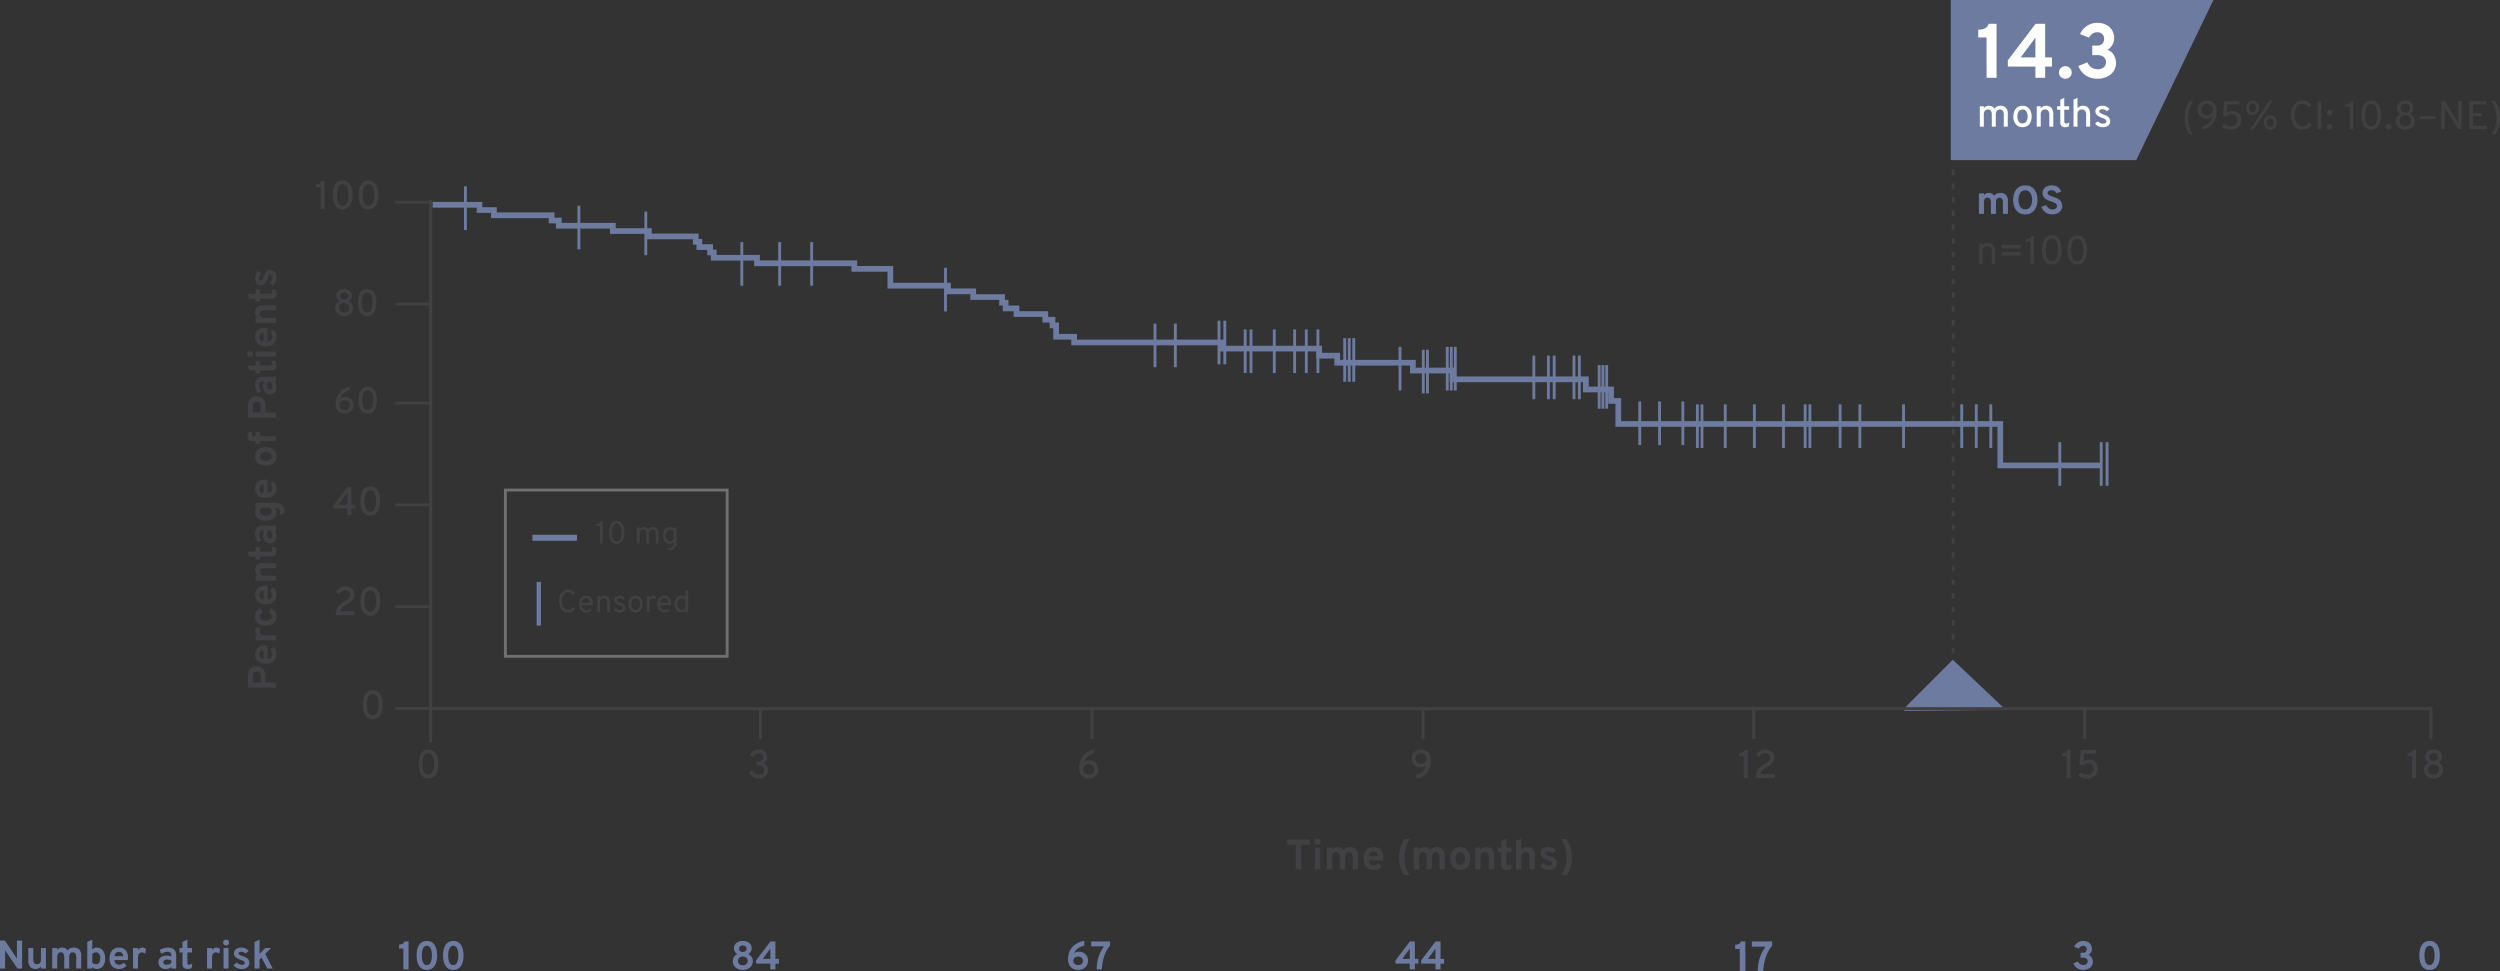 <svg id="mOS" xmlns="http://www.w3.org/2000/svg" width="875.06" height="340.001" viewBox="0 0 875.06 340.001">
  <rect x="0" y="0" width="875.06" height="340.001" fill="#333333" stroke="none"/>
  <path id="Path_4666" data-name="Path 4666" d="M4.291.168A3.564,3.564,0,0,1,2.814-.119a2.918,2.918,0,0,1-1.064-.8,3.468,3.468,0,0,1-.64-1.2A5.03,5.03,0,0,1,.9-3.619a6.65,6.65,0,0,1,.616-2.842A6.045,6.045,0,0,1,3.318-8.708a6.8,6.8,0,0,1,2.926-1.26v1.281a5.318,5.318,0,0,0-1.568.626,4.966,4.966,0,0,0-1.3,1.113A3.849,3.849,0,0,0,2.6-5.439a2.188,2.188,0,0,1,.809-.511,3.22,3.22,0,0,1,1.165-.2,2.953,2.953,0,0,1,1.558.416,3.011,3.011,0,0,1,1.085,1.12,3.151,3.151,0,0,1,.4,1.571,3.154,3.154,0,0,1-.434,1.659A3.1,3.1,0,0,1,6-.245,3.484,3.484,0,0,1,4.291.168ZM4.284-1.169a2.152,2.152,0,0,0,1-.224,1.663,1.663,0,0,0,.679-.634,1.825,1.825,0,0,0,.245-.955,1.747,1.747,0,0,0-.536-1.341,1.953,1.953,0,0,0-1.389-.5A2.167,2.167,0,0,0,3.276-4.6a1.685,1.685,0,0,0-.69.644,1.856,1.856,0,0,0-.249.97,1.767,1.767,0,0,0,.256.955,1.724,1.724,0,0,0,.7.634A2.164,2.164,0,0,0,4.284-1.169Z" transform="translate(376.807 272.305)" fill="#414042"/>
  <path id="Line_175_00000139287524595846785230000012097106830501130651_" d="M0,0V11.167" transform="translate(382.234 247.521)" fill="none" stroke="#414042" stroke-width="1.055"/>
  <path id="Path_4667" data-name="Path 4667" d="M4.1.168A3.626,3.626,0,0,1,2.006-.42a3.544,3.544,0,0,1-1.3-1.7l1.3-.532A2.158,2.158,0,0,0,4.1-1.176,2.091,2.091,0,0,0,5.5-1.61a1.459,1.459,0,0,0,.508-1.169,1.466,1.466,0,0,0-.5-1.18,2.049,2.049,0,0,0-1.372-.424H3.36V-5.726h.721a1.591,1.591,0,0,0,1.138-.4,1.367,1.367,0,0,0,.424-1.043,1.4,1.4,0,0,0-.42-1.064,1.549,1.549,0,0,0-1.113-.4,1.87,1.87,0,0,0-1.046.3,2.123,2.123,0,0,0-.746.893l-1.3-.5a3.21,3.21,0,0,1,1.214-1.5,3.358,3.358,0,0,1,1.887-.535,3.362,3.362,0,0,1,1.543.343,2.641,2.641,0,0,1,1.057.942A2.478,2.478,0,0,1,7.1-7.322a2.457,2.457,0,0,1-.329,1.249,2.353,2.353,0,0,1-.9.892,2.424,2.424,0,0,1,1.179.942,2.68,2.68,0,0,1,.417,1.494,2.687,2.687,0,0,1-.431,1.505A2.941,2.941,0,0,1,5.842-.207,3.9,3.9,0,0,1,4.1.168Z" transform="translate(261.438 272.305)" fill="#414042"/>
  <path id="Line_176_00000047022809059197869550000009536318874048300194_" d="M0,0V11.167" transform="translate(266.178 247.521)" fill="none" stroke="#414042" stroke-width="1.055"/>
  <path id="Path_4668" data-name="Path 4668" d="M2.38.168V-1.148a4.4,4.4,0,0,0,1.533-.525,3.986,3.986,0,0,0,1.239-1.1,4.063,4.063,0,0,0,.714-1.67,2.186,2.186,0,0,1-.808.543,3.116,3.116,0,0,1-1.2.214,3.159,3.159,0,0,1-1.582-.4,2.89,2.89,0,0,1-1.1-1.1,3.172,3.172,0,0,1-.4-1.61,3.116,3.116,0,0,1,.438-1.655,3.055,3.055,0,0,1,1.2-1.123,3.674,3.674,0,0,1,1.747-.406,3.346,3.346,0,0,1,1.893.5A2.971,2.971,0,0,1,7.158-8.116a4.971,4.971,0,0,1,.36,1.942,7.588,7.588,0,0,1-.591,3.042,5.5,5.5,0,0,1-1.74,2.24A5.591,5.591,0,0,1,2.38.168ZM4.123-5a2.088,2.088,0,0,0,.99-.227,1.661,1.661,0,0,0,.672-.641,1.879,1.879,0,0,0,.241-.966,1.766,1.766,0,0,0-.245-.931A1.725,1.725,0,0,0,5.107-8.4a2.032,2.032,0,0,0-.977-.231A2.145,2.145,0,0,0,3.108-8.4a1.694,1.694,0,0,0-.676.637,1.786,1.786,0,0,0-.241.931,1.938,1.938,0,0,0,.234.973,1.588,1.588,0,0,0,.669.637A2.217,2.217,0,0,0,4.123-5Z" transform="translate(493.31 272.305)" fill="#414042"/>
  <path id="Line_177_00000109003463226476911980000014899913082596322224_" d="M0,0V11.167" transform="translate(498.08 247.521)" fill="none" stroke="#414042" stroke-width="1.055"/>
  <path id="Path_4669" data-name="Path 4669" d="M2.128,0V-7.644H.532V-8.673A3.3,3.3,0,0,0,1.4-8.778a1.626,1.626,0,0,0,.662-.35A1.5,1.5,0,0,0,2.478-9.8H3.542V0ZM9.38.168A5.477,5.477,0,0,1,7.991.007,4.516,4.516,0,0,1,6.944-.4a3.1,3.1,0,0,1-.686-.494l.8-1.1a4.25,4.25,0,0,0,.588.413,3.178,3.178,0,0,0,.738.308,3.573,3.573,0,0,0,.977.119,2.432,2.432,0,0,0,1.158-.266,2.036,2.036,0,0,0,.788-.724A1.931,1.931,0,0,0,11.6-3.185a2.121,2.121,0,0,0-.221-.987,1.627,1.627,0,0,0-.63-.668,1.86,1.86,0,0,0-.963-.242,2.483,2.483,0,0,0-1.12.231,2.463,2.463,0,0,0-.749.553L6.58-4.837l.5-4.963h5.341v1.33H8.337L8.022-5.852a2.925,2.925,0,0,1,.851-.42A3.378,3.378,0,0,1,9.9-6.426,3.182,3.182,0,0,1,11.585-6a2.933,2.933,0,0,1,1.088,1.151,3.359,3.359,0,0,1,.382,1.6,3.346,3.346,0,0,1-.458,1.74A3.3,3.3,0,0,1,11.312-.284,3.966,3.966,0,0,1,9.38.168Z" transform="translate(721.22 272.305)" fill="#414042"/>
  <path id="Line_178_00000160151537946272739000000015189769564366335156_" d="M0,0V11.167" transform="translate(729.669 247.521)" fill="none" stroke="#414042" stroke-width="1.055"/>
  <path id="Path_4670" data-name="Path 4670" d="M2.128,0V-7.644H.532V-8.673A3.3,3.3,0,0,0,1.4-8.778a1.626,1.626,0,0,0,.662-.35A1.5,1.5,0,0,0,2.478-9.8H3.542V0ZM9.66.168A3.793,3.793,0,0,1,7.9-.221,2.923,2.923,0,0,1,6.724-1.3,2.911,2.911,0,0,1,6.3-2.856,2.621,2.621,0,0,1,6.766-4.41a2.792,2.792,0,0,1,1.2-.973,2.32,2.32,0,0,1-.651-.49,2.237,2.237,0,0,1-.437-.69,2.224,2.224,0,0,1-.157-.844,2.38,2.38,0,0,1,.367-1.305,2.59,2.59,0,0,1,1.029-.917A3.336,3.336,0,0,1,9.66-9.968a3.353,3.353,0,0,1,1.551.339,2.616,2.616,0,0,1,1.032.917,2.363,2.363,0,0,1,.371,1.305,2.224,2.224,0,0,1-.157.844,2.162,2.162,0,0,1-.441.686,2.369,2.369,0,0,1-.662.487,2.816,2.816,0,0,1,1.215.984,2.625,2.625,0,0,1,.465,1.551A2.911,2.911,0,0,1,12.611-1.3,2.918,2.918,0,0,1,11.427-.221,3.831,3.831,0,0,1,9.66.168Zm0-1.309a2.17,2.17,0,0,0,.991-.221,1.7,1.7,0,0,0,.689-.623,1.764,1.764,0,0,0,.252-.955,1.732,1.732,0,0,0-.245-.907,1.806,1.806,0,0,0-.682-.654,2.021,2.021,0,0,0-1-.245,2,2,0,0,0-1,.245,1.786,1.786,0,0,0-.676.654,1.751,1.751,0,0,0-.241.907,1.783,1.783,0,0,0,.249.955,1.683,1.683,0,0,0,.679.623A2.143,2.143,0,0,0,9.66-1.141Zm0-4.816a1.586,1.586,0,0,0,1.11-.385,1.235,1.235,0,0,0,.424-.952A1.275,1.275,0,0,0,10.763-8.3a1.61,1.61,0,0,0-1.1-.378A1.586,1.586,0,0,0,8.568-8.3a1.28,1.28,0,0,0-.427,1.008,1.249,1.249,0,0,0,.413.952A1.557,1.557,0,0,0,9.66-5.957Z" transform="translate(842.149 272.305)" fill="#414042"/>
  <path id="Line_179_00000113340407068870634410000003476042906290078878_" d="M0,0V11.167" transform="translate(850.896 247.521)" fill="none" stroke="#414042" stroke-width="1.055"/>
  <path id="Path_4672" data-name="Path 4672" d="M4.529.168a3,3,0,0,1-1.68-.441A3.17,3.17,0,0,1,1.781-1.456a5.687,5.687,0,0,1-.563-1.638A9.779,9.779,0,0,1,1.05-4.9a10.068,10.068,0,0,1,.1-1.375,7.179,7.179,0,0,1,.326-1.368A4.217,4.217,0,0,1,2.1-8.827a2.9,2.9,0,0,1,1-.833,3.094,3.094,0,0,1,1.432-.308,2.982,2.982,0,0,1,1.68.444A3.206,3.206,0,0,1,7.276-8.341a5.715,5.715,0,0,1,.567,1.635A9.585,9.585,0,0,1,8.015-4.9a9.727,9.727,0,0,1-.1,1.376,7.025,7.025,0,0,1-.336,1.369A4.358,4.358,0,0,1,6.944-.973,2.914,2.914,0,0,1,5.95-.14,3.055,3.055,0,0,1,4.529.168Zm0-1.337A1.508,1.508,0,0,0,5.541-1.5a2.221,2.221,0,0,0,.616-.886,4.9,4.9,0,0,0,.3-1.207,10.274,10.274,0,0,0,.084-1.3,9.641,9.641,0,0,0-.095-1.358,5.107,5.107,0,0,0-.315-1.207,2.1,2.1,0,0,0-.613-.861,1.525,1.525,0,0,0-.994-.318,1.532,1.532,0,0,0-1.022.336,2.2,2.2,0,0,0-.62.892A5.117,5.117,0,0,0,2.58-6.2a9.869,9.869,0,0,0-.088,1.3,10.031,10.031,0,0,0,.091,1.355,4.594,4.594,0,0,0,.322,1.2,2.179,2.179,0,0,0,.627.854A1.54,1.54,0,0,0,4.529-1.169Z" transform="translate(145.425 272.305)" fill="#414042"/>
  <path id="Line_185_00000164514792037388676510000006071767031943704977_" d="M0,0V12.211" transform="translate(150.749 247.521)" fill="none" stroke="#414042" stroke-width="1.055"/>
  <path id="Path_4671" data-name="Path 4671" d="M2.128,0V-7.644H.532V-8.673A3.3,3.3,0,0,0,1.4-8.778a1.626,1.626,0,0,0,.662-.35A1.5,1.5,0,0,0,2.478-9.8H3.542V0ZM6.3,0a5.257,5.257,0,0,1,.273-1.767,4.653,4.653,0,0,1,.735-1.348A5.982,5.982,0,0,1,8.354-4.144a11.231,11.231,0,0,1,1.215-.812,10.041,10.041,0,0,0,.9-.588,2.805,2.805,0,0,0,.679-.693,1.567,1.567,0,0,0,.259-.9,1.411,1.411,0,0,0-.465-1.082,1.788,1.788,0,0,0-1.264-.431A2.01,2.01,0,0,0,8.4-8.278a2.117,2.117,0,0,0-.682.976L6.454-7.868A2.98,2.98,0,0,1,7.648-9.38,3.585,3.585,0,0,1,9.7-9.968a3.655,3.655,0,0,1,1.7.364,2.6,2.6,0,0,1,1.078,1,2.865,2.865,0,0,1,.374,1.473A2.767,2.767,0,0,1,12.5-5.677a3.67,3.67,0,0,1-.938,1.033,12.383,12.383,0,0,1-1.285.85,11.917,11.917,0,0,0-1.089.714,4.057,4.057,0,0,0-.8.77,2.376,2.376,0,0,0-.437.938h4.984V0Z" transform="translate(608.21 272.305)" fill="#414042"/>
  <path id="Line_196_00000152227449648178403460000008270416909460531845_" d="M0,0V11.167" transform="translate(613.822 247.521)" fill="none" stroke="#414042" stroke-width="1.055"/>
  <path id="Path_4679" data-name="Path 4679" d="M0,0H18.89V177.527H0Z" transform="translate(85.103 70.411)" fill="none"/>
  <path id="Path_4680" data-name="Path 4680" d="M1.162,0V-9.8H5.3a3.709,3.709,0,0,1,1.967.451A2.6,2.6,0,0,1,8.309-8.194a3.55,3.55,0,0,1,.315,1.467,3.306,3.306,0,0,1-.186,1.074,2.945,2.945,0,0,1-.581.994,2.865,2.865,0,0,1-1.029.728,3.812,3.812,0,0,1-1.53.276H2.975V0ZM2.975-5.362H5.383a1.417,1.417,0,0,0,.808-.207,1.177,1.177,0,0,0,.438-.522,1.625,1.625,0,0,0,.133-.637A1.7,1.7,0,0,0,6.64-7.34a1.173,1.173,0,0,0-.423-.535,1.4,1.4,0,0,0-.833-.217H2.975ZM12.81.168a3.3,3.3,0,0,1-1.774-.462A3.029,3.029,0,0,1,9.887-1.6a4.564,4.564,0,0,1-.4-1.985,4.51,4.51,0,0,1,.41-2,3.009,3.009,0,0,1,1.155-1.291,3.333,3.333,0,0,1,1.76-.451,3.39,3.39,0,0,1,1.575.364,2.691,2.691,0,0,1,1.127,1.116,3.9,3.9,0,0,1,.42,1.914q0,.182-.011.444t-.038.529H11.214a2.017,2.017,0,0,0,.227.858,1.438,1.438,0,0,0,.55.571,1.618,1.618,0,0,0,.826.2,2.135,2.135,0,0,0,.889-.171,2.163,2.163,0,0,0,.714-.55L15.428-1a3.578,3.578,0,0,1-1.113.847A3.353,3.353,0,0,1,12.81.168ZM11.221-4.319h3.017a2.091,2.091,0,0,0-.21-.808,1.246,1.246,0,0,0-.49-.522,1.5,1.5,0,0,0-.763-.182,1.544,1.544,0,0,0-1.05.378A1.635,1.635,0,0,0,11.221-4.319ZM17.71,0V-7.154h1.75v.77a1.6,1.6,0,0,1,.616-.676,1.639,1.639,0,0,1,.882-.262,1.751,1.751,0,0,1,1.288.525L22-5.194a1.9,1.9,0,0,0-.56-.336,1.771,1.771,0,0,0-.6-.1,1.318,1.318,0,0,0-.742.2,1.286,1.286,0,0,0-.472.588,2.345,2.345,0,0,0-.165.924V0Zm8.309.168a3.133,3.133,0,0,1-1.708-.455A2.978,2.978,0,0,1,23.2-1.579a4.658,4.658,0,0,1-.392-1.992,4.646,4.646,0,0,1,.4-1.995,3,3,0,0,1,1.123-1.3,3.15,3.15,0,0,1,1.715-.458,3.163,3.163,0,0,1,1.851.514,2.866,2.866,0,0,1,1.068,1.523l-1.659.56a1.487,1.487,0,0,0-.49-.69,1.2,1.2,0,0,0-.742-.241,1.266,1.266,0,0,0-1.081.56,2.569,2.569,0,0,0-.4,1.526,2.593,2.593,0,0,0,.392,1.512,1.227,1.227,0,0,0,1.057.56,1.243,1.243,0,0,0,.8-.266,1.563,1.563,0,0,0,.493-.777l1.652.5A3.006,3.006,0,0,1,27.912-.389,3.1,3.1,0,0,1,26.019.168Zm7.665,0A3.3,3.3,0,0,1,31.91-.294,3.029,3.029,0,0,1,30.762-1.6a4.564,4.564,0,0,1-.4-1.985,4.51,4.51,0,0,1,.41-2,3.009,3.009,0,0,1,1.155-1.291,3.333,3.333,0,0,1,1.761-.451,3.39,3.39,0,0,1,1.575.364,2.691,2.691,0,0,1,1.127,1.116,3.9,3.9,0,0,1,.42,1.914q0,.182-.01.444t-.039.529H32.088a2.017,2.017,0,0,0,.228.858,1.438,1.438,0,0,0,.549.571,1.618,1.618,0,0,0,.826.2,2.135,2.135,0,0,0,.889-.171,2.163,2.163,0,0,0,.714-.55L36.3-1a3.578,3.578,0,0,1-1.113.847A3.353,3.353,0,0,1,33.684.168ZM32.1-4.319h3.017a2.091,2.091,0,0,0-.21-.808,1.246,1.246,0,0,0-.49-.522,1.5,1.5,0,0,0-.763-.182,1.544,1.544,0,0,0-1.05.378A1.635,1.635,0,0,0,32.1-4.319ZM38.584,0V-7.154h1.75v.686a2.185,2.185,0,0,1,.823-.641,2.668,2.668,0,0,1,1.1-.213,2.333,2.333,0,0,1,1.848.739,3.115,3.115,0,0,1,.651,2.124V0H43.008V-3.92A2.22,2.22,0,0,0,42.7-5.24a1.132,1.132,0,0,0-.97-.416,1.28,1.28,0,0,0-1.054.416,2.026,2.026,0,0,0-.34,1.292V0ZM48.748.168A1.647,1.647,0,0,1,47.467-.3a2.018,2.018,0,0,1-.427-1.4v-3.92H46V-7.154H47.04V-9.275l1.736-.833v2.954H50.4v1.533H48.776v3.605a.757.757,0,0,0,.136.5.534.534,0,0,0,.431.161,2.476,2.476,0,0,0,1.134-.322l-.2,1.526a2.916,2.916,0,0,1-.7.242A3.968,3.968,0,0,1,48.748.168Zm5.453,0a2.614,2.614,0,0,1-1.852-.633,2.23,2.23,0,0,1-.682-1.719,2.158,2.158,0,0,1,.354-1.229,2.316,2.316,0,0,1,.987-.819,3.521,3.521,0,0,1,1.48-.29,4.612,4.612,0,0,1,.907.088,3.145,3.145,0,0,1,.766.248v-.448a1.155,1.155,0,0,0-.34-.906,1.449,1.449,0,0,0-1-.3,3.323,3.323,0,0,0-1.078.189,5.021,5.021,0,0,0-1.12.56L52.1-6.475A5.04,5.04,0,0,1,53.473-7.1,5.425,5.425,0,0,1,55-7.322a3.015,3.015,0,0,1,2.156.682,2.686,2.686,0,0,1,.714,2.033V0H56.161V-.574a2.41,2.41,0,0,1-.864.553A3.077,3.077,0,0,1,54.2.168Zm.406-1.477a2.113,2.113,0,0,0,.837-.171,2.259,2.259,0,0,0,.717-.487v-.847a2.963,2.963,0,0,0-.668-.227,3.41,3.41,0,0,0-.732-.08,1.837,1.837,0,0,0-1.025.248.784.784,0,0,0-.375.69.743.743,0,0,0,.329.644A1.577,1.577,0,0,0,54.607-1.309Zm7.875,4.291-.966-1.463A8.867,8.867,0,0,0,63.1,1.288a1.457,1.457,0,0,0,.788-.441A1.183,1.183,0,0,0,64.113.1V-.42a2,2,0,0,1-1.54.588,2.806,2.806,0,0,1-1.6-.452,2.869,2.869,0,0,1-1.032-1.3,5.082,5.082,0,0,1-.361-2.005,4.814,4.814,0,0,1,.375-1.974A3.022,3.022,0,0,1,61-6.86a2.74,2.74,0,0,1,1.585-.462,2.484,2.484,0,0,1,.872.147,1.664,1.664,0,0,1,.654.427v-.406h1.743v6.51a6.354,6.354,0,0,1-.175,1.61,2.463,2.463,0,0,1-.571,1.078,2.516,2.516,0,0,1-1.039.64A6.631,6.631,0,0,1,62.482,2.982ZM62.86-1.5a1.472,1.472,0,0,0,.7-.172,1.722,1.722,0,0,0,.556-.466V-5.026a1.5,1.5,0,0,0-.539-.451,1.487,1.487,0,0,0-.693-.179,1.349,1.349,0,0,0-1.152.529,2.549,2.549,0,0,0-.4,1.543,3.144,3.144,0,0,0,.179,1.124,1.506,1.506,0,0,0,.521.711A1.384,1.384,0,0,0,62.86-1.5ZM70.854.168A3.3,3.3,0,0,1,69.08-.294,3.029,3.029,0,0,1,67.932-1.6a4.564,4.564,0,0,1-.4-1.985,4.51,4.51,0,0,1,.41-2,3.009,3.009,0,0,1,1.155-1.291,3.333,3.333,0,0,1,1.76-.451,3.39,3.39,0,0,1,1.575.364,2.691,2.691,0,0,1,1.127,1.116,3.9,3.9,0,0,1,.42,1.914q0,.182-.011.444t-.038.529H69.258a2.017,2.017,0,0,0,.228.858,1.438,1.438,0,0,0,.549.571,1.618,1.618,0,0,0,.826.2,2.135,2.135,0,0,0,.889-.171,2.163,2.163,0,0,0,.714-.55L73.472-1a3.578,3.578,0,0,1-1.113.847A3.353,3.353,0,0,1,70.854.168ZM69.265-4.319h3.017a2.091,2.091,0,0,0-.21-.808,1.246,1.246,0,0,0-.49-.522,1.5,1.5,0,0,0-.763-.182,1.544,1.544,0,0,0-1.05.378A1.635,1.635,0,0,0,69.265-4.319ZM82.089.168a3.007,3.007,0,0,1-2.387-1,4.016,4.016,0,0,1-.875-2.737,4.616,4.616,0,0,1,.4-1.992,3.014,3.014,0,0,1,1.131-1.3,3.2,3.2,0,0,1,1.732-.458,3.182,3.182,0,0,1,1.722.455,2.959,2.959,0,0,1,1.12,1.3,4.681,4.681,0,0,1,.392,2,4.736,4.736,0,0,1-.388,2A2.915,2.915,0,0,1,83.818-.284,3.214,3.214,0,0,1,82.089.168Zm0-1.673a1.275,1.275,0,0,0,1.1-.546,2.581,2.581,0,0,0,.392-1.526,2.58,2.58,0,0,0-.4-1.53,1.275,1.275,0,0,0-1.1-.549,1.288,1.288,0,0,0-1.106.553,2.58,2.58,0,0,0-.4,1.533,2.536,2.536,0,0,0,.4,1.516A1.291,1.291,0,0,0,82.089-1.5ZM87.4,0V-5.621H86.394V-7.154H87.4V-8.26a1.7,1.7,0,0,1,.444-1.274,1.775,1.775,0,0,1,1.292-.434,3.753,3.753,0,0,1,.851.087,3.15,3.15,0,0,1,.717.263V-8.19a4.085,4.085,0,0,0-.546-.186,1.926,1.926,0,0,0-.476-.066.551.551,0,0,0-.4.13.529.529,0,0,0-.133.4v.763h1.554v1.533H89.152V0Zm8.246,0V-9.8h4.137a3.709,3.709,0,0,1,1.967.451A2.6,2.6,0,0,1,102.8-8.194a3.55,3.55,0,0,1,.315,1.467,3.306,3.306,0,0,1-.186,1.074,2.945,2.945,0,0,1-.581.994,2.865,2.865,0,0,1-1.029.728,3.812,3.812,0,0,1-1.529.276H97.461V0Zm1.813-5.362h2.408a1.417,1.417,0,0,0,.808-.207,1.177,1.177,0,0,0,.438-.522,1.625,1.625,0,0,0,.133-.637,1.7,1.7,0,0,0-.122-.613,1.173,1.173,0,0,0-.424-.535,1.4,1.4,0,0,0-.833-.217H97.461Zm8.855,5.53a2.614,2.614,0,0,1-1.852-.633,2.23,2.23,0,0,1-.683-1.719,2.158,2.158,0,0,1,.354-1.229,2.316,2.316,0,0,1,.987-.819,3.521,3.521,0,0,1,1.481-.29,4.612,4.612,0,0,1,.906.088,3.146,3.146,0,0,1,.767.248v-.448a1.155,1.155,0,0,0-.34-.906,1.449,1.449,0,0,0-1-.3,3.323,3.323,0,0,0-1.078.189,5.021,5.021,0,0,0-1.12.56l-.525-1.379a5.04,5.04,0,0,1,1.372-.626,5.425,5.425,0,0,1,1.526-.22,3.015,3.015,0,0,1,2.156.682,2.687,2.687,0,0,1,.714,2.033V0h-1.708V-.574a2.41,2.41,0,0,1-.865.553A3.077,3.077,0,0,1,106.316.168Zm.406-1.477a2.113,2.113,0,0,0,.837-.171,2.259,2.259,0,0,0,.717-.487v-.847a2.963,2.963,0,0,0-.669-.227,3.41,3.41,0,0,0-.731-.08,1.837,1.837,0,0,0-1.025.248.784.784,0,0,0-.375.69.743.743,0,0,0,.329.644A1.577,1.577,0,0,0,106.722-1.309ZM113.876.168A1.647,1.647,0,0,1,112.6-.3a2.018,2.018,0,0,1-.427-1.4v-3.92h-1.043V-7.154h1.043V-9.275l1.736-.833v2.954h1.624v1.533H113.9v3.605a.757.757,0,0,0,.136.5.534.534,0,0,0,.431.161,2.476,2.476,0,0,0,1.134-.322l-.2,1.526a2.916,2.916,0,0,1-.7.242A3.968,3.968,0,0,1,113.876.168ZM117.019,0V-7.154h1.75V0Zm.875-8.05a.989.989,0,0,1-.725-.3.989.989,0,0,1-.3-.725.972.972,0,0,1,.3-.717,1,1,0,0,1,.728-.3,1,1,0,0,1,.735.294.98.98,0,0,1,.294.721,1,1,0,0,1-.3.728A.988.988,0,0,1,117.894-8.05Zm6.02,8.218a3.3,3.3,0,0,1-1.774-.462A3.029,3.029,0,0,1,120.992-1.6a4.564,4.564,0,0,1-.4-1.985,4.51,4.51,0,0,1,.41-2,3.009,3.009,0,0,1,1.155-1.291,3.333,3.333,0,0,1,1.76-.451,3.39,3.39,0,0,1,1.575.364,2.691,2.691,0,0,1,1.127,1.116,3.9,3.9,0,0,1,.42,1.914q0,.182-.011.444t-.038.529h-4.669a2.017,2.017,0,0,0,.228.858,1.438,1.438,0,0,0,.549.571,1.618,1.618,0,0,0,.826.2,2.135,2.135,0,0,0,.889-.171,2.163,2.163,0,0,0,.714-.55L126.532-1a3.578,3.578,0,0,1-1.113.847A3.353,3.353,0,0,1,123.914.168Zm-1.589-4.487h3.017a2.091,2.091,0,0,0-.21-.808,1.246,1.246,0,0,0-.49-.522,1.5,1.5,0,0,0-.763-.182,1.544,1.544,0,0,0-1.05.378A1.635,1.635,0,0,0,122.325-4.319ZM128.814,0V-7.154h1.75v.686a2.185,2.185,0,0,1,.822-.641,2.668,2.668,0,0,1,1.1-.213,2.333,2.333,0,0,1,1.848.739,3.115,3.115,0,0,1,.651,2.124V0h-1.743V-3.92a2.22,2.22,0,0,0-.311-1.32,1.132,1.132,0,0,0-.97-.416,1.28,1.28,0,0,0-1.053.416,2.026,2.026,0,0,0-.339,1.292V0Zm10.164.168A1.647,1.647,0,0,1,137.7-.3a2.018,2.018,0,0,1-.427-1.4v-3.92h-1.043V-7.154h1.043V-9.275l1.736-.833v2.954h1.624v1.533h-1.624v3.605a.757.757,0,0,0,.137.5.534.534,0,0,0,.43.161,2.476,2.476,0,0,0,1.134-.322l-.2,1.526a2.916,2.916,0,0,1-.7.242A3.968,3.968,0,0,1,138.978.168Zm5.621,0a3.761,3.761,0,0,1-1.606-.357,3.119,3.119,0,0,1-1.215-.959l1.148-.966a2.716,2.716,0,0,0,.826.6,2.106,2.106,0,0,0,.9.22,1.557,1.557,0,0,0,.819-.179.559.559,0,0,0,.287-.5.57.57,0,0,0-.137-.375,1.5,1.5,0,0,0-.48-.336,9.311,9.311,0,0,0-.966-.4,4.669,4.669,0,0,1-1.708-.955,1.789,1.789,0,0,1-.5-1.306,1.723,1.723,0,0,1,.714-1.431,2.969,2.969,0,0,1,1.862-.549,3.519,3.519,0,0,1,1.445.294,3.128,3.128,0,0,1,1.137.861l-1.141.945a2,2,0,0,0-1.47-.637,1.31,1.31,0,0,0-.686.157.478.478,0,0,0-.259.424.567.567,0,0,0,.3.462,5.234,5.234,0,0,0,1.137.476,5.642,5.642,0,0,1,1.34.588,2.181,2.181,0,0,1,.756.763,2.024,2.024,0,0,1,.242,1,1.9,1.9,0,0,1-.731,1.582A3.181,3.181,0,0,1,144.6.168Z" transform="translate(96.601 241.844) rotate(-90)" fill="#414042"/>
  <path id="Path_4681" data-name="Path 4681" d="M303.125,13V4.368l-2.978-.008V2.5h7.9l.008,1.868-2.992-.008V13Zm6.675,0V5.335h1.875V13Zm.938-8.625a1.114,1.114,0,0,1-1.1-1.1,1.042,1.042,0,0,1,.323-.769,1.128,1.128,0,0,1,1.568,0,1.05,1.05,0,0,1,.315.773,1.095,1.095,0,0,1-1.1,1.1ZM314.03,13V5.335h1.875v.713a2.289,2.289,0,0,1,.829-.679,2.461,2.461,0,0,1,1.046-.214,2.328,2.328,0,0,1,1.17.277,1.888,1.888,0,0,1,.758.81,2.515,2.515,0,0,1,.982-.806,3.161,3.161,0,0,1,1.358-.281,2.8,2.8,0,0,1,2.13.757,3.151,3.151,0,0,1,.72,2.25V13H323.03V8.807a2.512,2.512,0,0,0-.315-1.414,1.1,1.1,0,0,0-.975-.454,1.293,1.293,0,0,0-.746.2,1.221,1.221,0,0,0-.446.611,3.027,3.027,0,0,0-.15,1.031V13H318.53V8.807a2.559,2.559,0,0,0-.308-1.418,1.1,1.1,0,0,0-.975-.45,1.181,1.181,0,0,0-1.013.443,2.3,2.3,0,0,0-.33,1.372V13Zm16.372.18a3.537,3.537,0,0,1-1.9-.495,3.245,3.245,0,0,1-1.23-1.4,4.89,4.89,0,0,1-.431-2.126,4.832,4.832,0,0,1,.439-2.138,3.224,3.224,0,0,1,1.238-1.384,3.571,3.571,0,0,1,1.886-.484,3.632,3.632,0,0,1,1.688.39,2.884,2.884,0,0,1,1.207,1.2,4.175,4.175,0,0,1,.45,2.051q0,.2-.011.476t-.041.566h-5a2.161,2.161,0,0,0,.244.919,1.54,1.54,0,0,0,.589.611,1.733,1.733,0,0,0,.885.218,2.288,2.288,0,0,0,.953-.184,2.317,2.317,0,0,0,.765-.589l1.08,1.118a3.833,3.833,0,0,1-1.193.908A3.593,3.593,0,0,1,330.4,13.18Zm-1.7-4.808h3.233a2.24,2.24,0,0,0-.225-.866,1.335,1.335,0,0,0-.525-.559,1.609,1.609,0,0,0-.818-.2,1.654,1.654,0,0,0-1.125.405A1.752,1.752,0,0,0,328.7,8.372Zm12.4,6.578a8.378,8.378,0,0,1-.878-1.485,9.92,9.92,0,0,1-.686-2.062,12.042,12.042,0,0,1-.266-2.648,11.827,11.827,0,0,1,.289-2.7,10.567,10.567,0,0,1,.746-2.183,7.674,7.674,0,0,1,.96-1.556h1.845a6.941,6.941,0,0,0-.562.881A11.05,11.05,0,0,0,341.9,4.63a11.966,11.966,0,0,0-.536,1.883,11.161,11.161,0,0,0-.214,2.242,11.155,11.155,0,0,0,.2,2.194,12.013,12.013,0,0,0,.5,1.808,10.335,10.335,0,0,0,.6,1.354q.3.555.5.84ZM344.383,13V5.335h1.875v.713a2.289,2.289,0,0,1,.829-.679,2.461,2.461,0,0,1,1.046-.214,2.328,2.328,0,0,1,1.17.277,1.888,1.888,0,0,1,.758.81,2.515,2.515,0,0,1,.982-.806,3.161,3.161,0,0,1,1.358-.281,2.8,2.8,0,0,1,2.13.757,3.151,3.151,0,0,1,.72,2.25V13h-1.867V8.807a2.512,2.512,0,0,0-.315-1.414,1.1,1.1,0,0,0-.975-.454,1.293,1.293,0,0,0-.746.2,1.221,1.221,0,0,0-.446.611,3.027,3.027,0,0,0-.15,1.031V13h-1.867V8.807a2.559,2.559,0,0,0-.308-1.418,1.1,1.1,0,0,0-.975-.45,1.181,1.181,0,0,0-1.013.443,2.3,2.3,0,0,0-.33,1.372V13Zm16.3.18a3.222,3.222,0,0,1-2.557-1.073,4.3,4.3,0,0,1-.937-2.933,4.946,4.946,0,0,1,.427-2.134,3.23,3.23,0,0,1,1.211-1.395,3.744,3.744,0,0,1,3.7,0,3.17,3.17,0,0,1,1.2,1.388,5.016,5.016,0,0,1,.42,2.137,5.074,5.074,0,0,1-.416,2.145,3.123,3.123,0,0,1-1.2,1.384A3.444,3.444,0,0,1,360.688,13.18Zm0-1.793a1.366,1.366,0,0,0,1.177-.585,2.765,2.765,0,0,0,.42-1.635,2.764,2.764,0,0,0-.424-1.639,1.366,1.366,0,0,0-1.174-.589,1.38,1.38,0,0,0-1.185.593,2.764,2.764,0,0,0-.428,1.642A2.717,2.717,0,0,0,359.5,10.8,1.383,1.383,0,0,0,360.688,11.387ZM365.953,13V5.335h1.875V6.07a2.341,2.341,0,0,1,.881-.686,2.859,2.859,0,0,1,1.174-.229,2.5,2.5,0,0,1,1.98.791,3.337,3.337,0,0,1,.7,2.276V13h-1.867V8.8a2.379,2.379,0,0,0-.334-1.414,1.212,1.212,0,0,0-1.039-.446,1.371,1.371,0,0,0-1.129.446,2.171,2.171,0,0,0-.364,1.384V13Zm10.89.18a1.764,1.764,0,0,1-1.372-.5,2.162,2.162,0,0,1-.457-1.5v-4.2H373.9V5.335h1.118V3.063l1.86-.893V5.335h1.74V6.977h-1.74V10.84a.811.811,0,0,0,.146.532.572.572,0,0,0,.461.173A2.653,2.653,0,0,0,378.7,11.2l-.217,1.635a3.125,3.125,0,0,1-.75.259A4.251,4.251,0,0,1,376.843,13.18ZM380.2,13V3.032l1.875-.863V6.077a2.312,2.312,0,0,1,.881-.694,2.859,2.859,0,0,1,1.174-.229,2.753,2.753,0,0,1,1.481.371,2.289,2.289,0,0,1,.9,1.058,4.073,4.073,0,0,1,.3,1.639V13h-1.867V8.8a2.452,2.452,0,0,0-.323-1.4,1.194,1.194,0,0,0-1.05-.457,1.371,1.371,0,0,0-1.129.446,2.171,2.171,0,0,0-.364,1.384V13Zm11.385.18a4.03,4.03,0,0,1-1.721-.383,3.341,3.341,0,0,1-1.3-1.027l1.23-1.035a2.91,2.91,0,0,0,.885.641,2.257,2.257,0,0,0,.96.236,1.669,1.669,0,0,0,.878-.191.6.6,0,0,0,.307-.536.611.611,0,0,0-.146-.4,1.609,1.609,0,0,0-.514-.36,9.976,9.976,0,0,0-1.035-.424,5,5,0,0,1-1.83-1.024,1.916,1.916,0,0,1-.54-1.4,1.847,1.847,0,0,1,.765-1.534,3.181,3.181,0,0,1,2-.589,3.77,3.77,0,0,1,1.549.315,3.352,3.352,0,0,1,1.219.923L393.058,7.4a2.147,2.147,0,0,0-1.575-.682,1.4,1.4,0,0,0-.735.169.512.512,0,0,0-.277.454.608.608,0,0,0,.326.495,5.607,5.607,0,0,0,1.219.51,6.046,6.046,0,0,1,1.436.63,2.337,2.337,0,0,1,.81.818,2.169,2.169,0,0,1,.259,1.073,2.036,2.036,0,0,1-.784,1.695A3.408,3.408,0,0,1,391.58,13.18Zm4.522,1.77a8.541,8.541,0,0,0,.5-.84,11.054,11.054,0,0,0,.6-1.354,11.476,11.476,0,0,0,.5-1.8,11.343,11.343,0,0,0,.2-2.2,11.354,11.354,0,0,0-.21-2.242,11.712,11.712,0,0,0-.533-1.883,11.05,11.05,0,0,0-.652-1.429,6.336,6.336,0,0,0-.57-.881h1.845a7.676,7.676,0,0,1,.96,1.556,10.57,10.57,0,0,1,.746,2.183,11.827,11.827,0,0,1,.289,2.7,12.04,12.04,0,0,1-.266,2.648,9.918,9.918,0,0,1-.686,2.063,8.378,8.378,0,0,1-.878,1.485Z" transform="translate(150.436 291.333)" fill="#414042"/>
  <path id="Path_4682" data-name="Path 4682" d="M1.162,0V-9.8H2.856L6.72-4.032q.077.126.2.339t.206.388q-.021-.154-.031-.374t-.01-.354V-9.8H8.89V0H7.273L3.332-5.81q-.077-.119-.2-.336t-.207-.392q.021.175.028.378t.007.35V0ZM13.587.168a2.344,2.344,0,0,1-1.855-.746,3.086,3.086,0,0,1-.658-2.11V-7.154h1.75v3.92a2.223,2.223,0,0,0,.308,1.316,1.134,1.134,0,0,0,.973.413,1.28,1.28,0,0,0,1.054-.417,2.013,2.013,0,0,0,.34-1.285V-7.154h1.743V0H15.5V-.672a2.067,2.067,0,0,1-.809.63A2.725,2.725,0,0,1,13.587.168ZM19.446,0V-7.154H21.2v.665a2.136,2.136,0,0,1,.774-.634,2.3,2.3,0,0,1,.976-.2,2.173,2.173,0,0,1,1.092.259,1.762,1.762,0,0,1,.707.756,2.348,2.348,0,0,1,.917-.753,2.95,2.95,0,0,1,1.267-.262,2.617,2.617,0,0,1,1.988.707,2.941,2.941,0,0,1,.672,2.1V0H27.846V-3.913a2.345,2.345,0,0,0-.294-1.32,1.031,1.031,0,0,0-.91-.423,1.207,1.207,0,0,0-.7.189,1.14,1.14,0,0,0-.416.57,2.826,2.826,0,0,0-.14.962V0H23.646V-3.913a2.388,2.388,0,0,0-.287-1.323,1.024,1.024,0,0,0-.91-.42,1.1,1.1,0,0,0-.945.413A2.149,2.149,0,0,0,21.2-3.962V0ZM34.958.168a1.883,1.883,0,0,1-.843-.175,1.908,1.908,0,0,1-.655-.567V0H31.71V-9.317l1.75-.791v3.514a1.833,1.833,0,0,1,.675-.539,2.041,2.041,0,0,1,.879-.189,2.627,2.627,0,0,1,1.554.469,3.1,3.1,0,0,1,1.04,1.313,4.782,4.782,0,0,1,.375,1.957,4.278,4.278,0,0,1-.8,2.762A2.7,2.7,0,0,1,34.958.168ZM34.748-1.5a1.26,1.26,0,0,0,1.1-.539,2.643,2.643,0,0,0,.382-1.54,2.626,2.626,0,0,0-.382-1.536,1.263,1.263,0,0,0-1.1-.536,1.665,1.665,0,0,0-.742.172,1.378,1.378,0,0,0-.546.458v2.891a1.458,1.458,0,0,0,.532.469A1.644,1.644,0,0,0,34.748-1.5ZM42.819.168a3.3,3.3,0,0,1-1.775-.462A3.029,3.029,0,0,1,39.9-1.6a4.564,4.564,0,0,1-.4-1.985,4.51,4.51,0,0,1,.41-2,3.009,3.009,0,0,1,1.155-1.291,3.333,3.333,0,0,1,1.761-.451,3.39,3.39,0,0,1,1.575.364,2.691,2.691,0,0,1,1.127,1.116,3.9,3.9,0,0,1,.42,1.914q0,.182-.01.444t-.039.529H41.223a2.017,2.017,0,0,0,.228.858A1.438,1.438,0,0,0,42-1.526a1.618,1.618,0,0,0,.826.2,2.135,2.135,0,0,0,.889-.171,2.163,2.163,0,0,0,.714-.55L45.437-1a3.578,3.578,0,0,1-1.113.847A3.353,3.353,0,0,1,42.819.168ZM41.23-4.319h3.017a2.091,2.091,0,0,0-.21-.808,1.246,1.246,0,0,0-.49-.522,1.5,1.5,0,0,0-.763-.182,1.544,1.544,0,0,0-1.05.378A1.635,1.635,0,0,0,41.23-4.319ZM47.719,0V-7.154h1.75v.77a1.6,1.6,0,0,1,.616-.676,1.639,1.639,0,0,1,.882-.262,1.751,1.751,0,0,1,1.288.525l-.245,1.6a1.9,1.9,0,0,0-.56-.336,1.771,1.771,0,0,0-.6-.1,1.318,1.318,0,0,0-.742.2,1.286,1.286,0,0,0-.472.588,2.345,2.345,0,0,0-.165.924V0ZM59.164.168a2.614,2.614,0,0,1-1.852-.633,2.23,2.23,0,0,1-.682-1.719,2.158,2.158,0,0,1,.354-1.229,2.316,2.316,0,0,1,.987-.819,3.521,3.521,0,0,1,1.48-.29,4.612,4.612,0,0,1,.907.088,3.145,3.145,0,0,1,.766.248v-.448a1.155,1.155,0,0,0-.34-.906,1.449,1.449,0,0,0-1-.3,3.323,3.323,0,0,0-1.078.189,5.021,5.021,0,0,0-1.12.56l-.525-1.379A5.04,5.04,0,0,1,58.436-7.1a5.425,5.425,0,0,1,1.526-.22,3.015,3.015,0,0,1,2.156.682,2.686,2.686,0,0,1,.714,2.033V0H61.124V-.574a2.41,2.41,0,0,1-.865.553A3.077,3.077,0,0,1,59.164.168Zm.406-1.477a2.113,2.113,0,0,0,.837-.171,2.259,2.259,0,0,0,.717-.487v-.847a2.963,2.963,0,0,0-.668-.227,3.41,3.41,0,0,0-.732-.08,1.837,1.837,0,0,0-1.025.248.784.784,0,0,0-.375.69.743.743,0,0,0,.329.644A1.577,1.577,0,0,0,59.57-1.309ZM66.724.168A1.647,1.647,0,0,1,65.443-.3a2.018,2.018,0,0,1-.427-1.4v-3.92H63.973V-7.154h1.043V-9.275l1.736-.833v2.954h1.624v1.533H66.752v3.605a.757.757,0,0,0,.137.5.534.534,0,0,0,.43.161,2.476,2.476,0,0,0,1.134-.322l-.2,1.526a2.916,2.916,0,0,1-.7.242A3.968,3.968,0,0,1,66.724.168ZM73.633,0V-7.154h1.75v.77A1.6,1.6,0,0,1,76-7.06a1.639,1.639,0,0,1,.882-.262,1.751,1.751,0,0,1,1.288.525l-.245,1.6a1.9,1.9,0,0,0-.56-.336,1.771,1.771,0,0,0-.6-.1,1.318,1.318,0,0,0-.742.2,1.286,1.286,0,0,0-.473.588,2.345,2.345,0,0,0-.164.924V0Zm5.775,0V-7.154h1.75V0Zm.875-8.05a.989.989,0,0,1-.725-.3.989.989,0,0,1-.3-.725.972.972,0,0,1,.3-.717,1,1,0,0,1,.728-.3,1,1,0,0,1,.735.294.98.98,0,0,1,.294.721,1,1,0,0,1-.3.728A.988.988,0,0,1,80.283-8.05ZM85.694.168a3.761,3.761,0,0,1-1.606-.357,3.118,3.118,0,0,1-1.215-.959l1.148-.966a2.716,2.716,0,0,0,.826.6,2.106,2.106,0,0,0,.9.22,1.557,1.557,0,0,0,.819-.179.559.559,0,0,0,.287-.5.57.57,0,0,0-.136-.375,1.5,1.5,0,0,0-.479-.336,9.312,9.312,0,0,0-.966-.4,4.669,4.669,0,0,1-1.708-.955,1.789,1.789,0,0,1-.5-1.306,1.723,1.723,0,0,1,.714-1.431,2.969,2.969,0,0,1,1.862-.549,3.519,3.519,0,0,1,1.446.294,3.128,3.128,0,0,1,1.137.861l-1.141.945a2,2,0,0,0-1.47-.637,1.31,1.31,0,0,0-.686.157.478.478,0,0,0-.259.424.567.567,0,0,0,.3.462A5.234,5.234,0,0,0,86.1-4.34a5.642,5.642,0,0,1,1.34.588,2.181,2.181,0,0,1,.756.763,2.024,2.024,0,0,1,.242,1,1.9,1.9,0,0,1-.732,1.582A3.181,3.181,0,0,1,85.694.168ZM90.251,0V-9.289L92-10.108v4.991l1.988-2.037h2.072L93.989-5.1,96.621,0h-1.9L92.708-3.85,92-3.15V0Z" transform="translate(-1.162 339.001)" fill="#6e7ba0"/>
  <path id="Path_4683" data-name="Path 4683" d="M1.988,0V-7.315H.483V-8.736a3.378,3.378,0,0,0,.847-.1,1.535,1.535,0,0,0,.641-.329,1.411,1.411,0,0,0,.4-.637H3.8V0Zm8.218.168A3.17,3.17,0,0,1,8.463-.277a3.22,3.22,0,0,1-1.1-1.187A5.57,5.57,0,0,1,6.787-3.1a9.549,9.549,0,0,1-.171-1.8,10.018,10.018,0,0,1,.1-1.438,6.71,6.71,0,0,1,.347-1.375,4.052,4.052,0,0,1,.655-1.159,2.946,2.946,0,0,1,1.025-.8,3.344,3.344,0,0,1,1.46-.294,3.193,3.193,0,0,1,1.74.441,3.169,3.169,0,0,1,1.1,1.176,5.539,5.539,0,0,1,.574,1.635A9.677,9.677,0,0,1,13.79-4.9a9.946,9.946,0,0,1-.1,1.435,6.572,6.572,0,0,1-.35,1.372,4.17,4.17,0,0,1-.658,1.162,2.937,2.937,0,0,1-1.022.8A3.3,3.3,0,0,1,10.206.168Zm0-1.708a1.272,1.272,0,0,0,.858-.29A2,2,0,0,0,11.6-2.6a4.443,4.443,0,0,0,.283-1.078A8.7,8.7,0,0,0,11.97-4.9a8.411,8.411,0,0,0-.088-1.225A4.729,4.729,0,0,0,11.6-7.207a1.907,1.907,0,0,0-.535-.77,1.292,1.292,0,0,0-.858-.284,1.307,1.307,0,0,0-.868.287,1.979,1.979,0,0,0-.546.773,4.4,4.4,0,0,0-.287,1.082A8.7,8.7,0,0,0,8.421-4.9a8.779,8.779,0,0,0,.084,1.222A4.34,4.34,0,0,0,8.792-2.6a1.966,1.966,0,0,0,.549.77A1.31,1.31,0,0,0,10.206-1.54ZM19.46.168a3.17,3.17,0,0,1-1.743-.445,3.22,3.22,0,0,1-1.1-1.187A5.57,5.57,0,0,1,16.041-3.1a9.549,9.549,0,0,1-.171-1.8,10.018,10.018,0,0,1,.1-1.438,6.71,6.71,0,0,1,.347-1.375,4.052,4.052,0,0,1,.654-1.159A2.946,2.946,0,0,1,18-9.674a3.344,3.344,0,0,1,1.459-.294,3.193,3.193,0,0,1,1.74.441,3.169,3.169,0,0,1,1.1,1.176,5.539,5.539,0,0,1,.574,1.635A9.677,9.677,0,0,1,23.044-4.9a9.946,9.946,0,0,1-.1,1.435,6.572,6.572,0,0,1-.35,1.372,4.17,4.17,0,0,1-.658,1.162,2.937,2.937,0,0,1-1.022.8A3.3,3.3,0,0,1,19.46.168Zm0-1.708a1.272,1.272,0,0,0,.858-.29,2,2,0,0,0,.539-.774,4.443,4.443,0,0,0,.284-1.078A8.7,8.7,0,0,0,21.224-4.9a8.411,8.411,0,0,0-.087-1.225,4.729,4.729,0,0,0-.284-1.081,1.907,1.907,0,0,0-.535-.77,1.292,1.292,0,0,0-.858-.284,1.307,1.307,0,0,0-.868.287,1.979,1.979,0,0,0-.546.773,4.4,4.4,0,0,0-.287,1.082A8.7,8.7,0,0,0,17.675-4.9a8.779,8.779,0,0,0,.084,1.222A4.34,4.34,0,0,0,18.046-2.6a1.966,1.966,0,0,0,.549.77A1.31,1.31,0,0,0,19.46-1.54Z" transform="translate(139.207 339.324)" fill="#6e7ba0"/>
  <path id="Path_4684" data-name="Path 4684" d="M4.4.168A4.086,4.086,0,0,1,2.548-.224,2.923,2.923,0,0,1,1.334-1.316,3.037,3.037,0,0,1,.9-2.94a2.492,2.492,0,0,1,.445-1.48,2.818,2.818,0,0,1,1.194-.956,2.486,2.486,0,0,1-.6-.441,2.191,2.191,0,0,1-.465-.675A2.147,2.147,0,0,1,1.3-7.385,2.413,2.413,0,0,1,1.67-8.722a2.537,2.537,0,0,1,1.071-.913A3.81,3.81,0,0,1,4.4-9.968a3.828,3.828,0,0,1,1.663.333,2.561,2.561,0,0,1,1.075.913,2.4,2.4,0,0,1,.378,1.337,2.077,2.077,0,0,1-.182.878,2.287,2.287,0,0,1-.469.679,2.252,2.252,0,0,1-.609.438,2.856,2.856,0,0,1,1.2.966A2.481,2.481,0,0,1,7.91-2.94a3.056,3.056,0,0,1-.427,1.624A2.891,2.891,0,0,1,6.265-.224,4.164,4.164,0,0,1,4.4.168Zm0-1.624a1.93,1.93,0,0,0,.875-.192,1.492,1.492,0,0,0,.606-.539,1.461,1.461,0,0,0,.22-.8,1.453,1.453,0,0,0-.217-.787,1.492,1.492,0,0,0-.6-.543,1.917,1.917,0,0,0-.882-.2,1.912,1.912,0,0,0-.885.2,1.448,1.448,0,0,0-.591.543,1.489,1.489,0,0,0-.21.787,1.5,1.5,0,0,0,.214.8,1.448,1.448,0,0,0,.595.539A1.924,1.924,0,0,0,4.4-1.456Zm0-4.662a1.381,1.381,0,0,0,.956-.322,1.035,1.035,0,0,0,.361-.805,1.028,1.028,0,0,0-.368-.819A1.406,1.406,0,0,0,4.4-8.379a1.371,1.371,0,0,0-.952.315,1.05,1.05,0,0,0-.35.819,1.058,1.058,0,0,0,.343.805A1.347,1.347,0,0,0,4.4-6.118ZM14.042,0V-2.03l-5-.007L9.037-3.164,14.077-9.8h1.736v6.1h1.232l.007,1.673-1.239-.007V0ZM11.389-3.7h2.653V-7.287Z" transform="translate(255.597 339.324)" fill="#6e7ba0"/>
  <path id="Path_4685" data-name="Path 4685" d="M4.424.168A3.88,3.88,0,0,1,2.891-.116a3.024,3.024,0,0,1-1.113-.8,3.463,3.463,0,0,1-.676-1.2A4.743,4.743,0,0,1,.875-3.612a6.747,6.747,0,0,1,.609-2.856A5.745,5.745,0,0,1,3.353-8.715,7.443,7.443,0,0,1,6.559-9.968v1.68a5.939,5.939,0,0,0-1.442.476,4.736,4.736,0,0,0-1.26.868,3.224,3.224,0,0,0-.812,1.26,2.124,2.124,0,0,1,.693-.375A2.936,2.936,0,0,1,4.69-6.2a3.217,3.217,0,0,1,1.635.413A3.056,3.056,0,0,1,7.458-4.662a3.163,3.163,0,0,1,.417,1.624,3.091,3.091,0,0,1-.448,1.666A3.124,3.124,0,0,1,6.2-.242,3.762,3.762,0,0,1,4.424.168ZM4.417-1.54a1.961,1.961,0,0,0,.861-.182,1.408,1.408,0,0,0,.588-.508,1.409,1.409,0,0,0,.21-.78,1.357,1.357,0,0,0-.465-1.082,1.759,1.759,0,0,0-1.194-.4,1.968,1.968,0,0,0-.872.185,1.45,1.45,0,0,0-.6.522,1.4,1.4,0,0,0-.217.777,1.358,1.358,0,0,0,.221.78,1.478,1.478,0,0,0,.6.508A1.983,1.983,0,0,0,4.417-1.54ZM10.913,0a15.857,15.857,0,0,1,.277-2.965,12.139,12.139,0,0,1,.833-2.643,13.481,13.481,0,0,1,1.452-2.471H8.988V-9.8h6.6v1.477a9.217,9.217,0,0,0-1.354,2.016,13.458,13.458,0,0,0-.882,2.257,15.9,15.9,0,0,0-.479,2.2A13.525,13.525,0,0,0,12.726,0Z" transform="translate(372.965 339.324)" fill="#6e7ba0"/>
  <path id="Path_4686" data-name="Path 4686" d="M5.236,0V-2.03l-5-.007L.231-3.164,5.271-9.8H7.007v6.1H8.239L8.246-2.03,7.007-2.037V0ZM2.583-3.7H5.236V-7.287ZM14.231,0V-2.03l-5-.007L9.226-3.164,14.266-9.8H16v6.1h1.232l.007,1.673L16-2.037V0ZM11.578-3.7h2.653V-7.287Z" transform="translate(488.223 339.324)" fill="#6e7ba0"/>
  <path id="Path_4687" data-name="Path 4687" d="M2.13,0V-7.838H.518V-9.36a3.619,3.619,0,0,0,.908-.1,1.645,1.645,0,0,0,.686-.352,1.512,1.512,0,0,0,.424-.683H4.073V0Zm6.3,0a16.99,16.99,0,0,1,.3-3.176,13.006,13.006,0,0,1,.892-2.831,14.444,14.444,0,0,1,1.556-2.648H6.367V-10.5H13.44v1.583a9.876,9.876,0,0,0-1.451,2.16,14.419,14.419,0,0,0-.945,2.419A17.04,17.04,0,0,0,10.53-1.98,14.492,14.492,0,0,0,10.372,0Z" transform="translate(606.838 340.001)" fill="#6e7ba0"/>
  <path id="Path_4688" data-name="Path 4688" d="M4.144.168a3.771,3.771,0,0,1-2.138-.6A3.527,3.527,0,0,1,.672-2.142L2.3-2.8A1.982,1.982,0,0,0,4.144-1.547,1.674,1.674,0,0,0,5.268-1.9a1.2,1.2,0,0,0,.41-.959,1.114,1.114,0,0,0-.42-.913,1.74,1.74,0,0,0-1.127-.34H3.185V-5.838H4.1a1.225,1.225,0,0,0,.907-.332,1.206,1.206,0,0,0,.332-.893A1.15,1.15,0,0,0,5-7.928a1.233,1.233,0,0,0-.9-.332,1.537,1.537,0,0,0-.858.248,1.955,1.955,0,0,0-.641.725L.966-7.924A3.538,3.538,0,0,1,2.244-9.433a3.356,3.356,0,0,1,1.872-.535A3.463,3.463,0,0,1,5.7-9.622a2.623,2.623,0,0,1,1.071.966,2.643,2.643,0,0,1,.385,1.425,2.525,2.525,0,0,1-.312,1.242,2.477,2.477,0,0,1-.872.913,2.274,2.274,0,0,1,1.113.924A2.723,2.723,0,0,1,7.49-2.667,2.583,2.583,0,0,1,7.063-1.2a2.889,2.889,0,0,1-1.187,1A3.961,3.961,0,0,1,4.144.168Z" transform="translate(725.055 339.324)" fill="#6e7ba0"/>
  <path id="Path_4689" data-name="Path 4689" d="M4.606.168A3.17,3.17,0,0,1,2.863-.277a3.22,3.22,0,0,1-1.1-1.187A5.57,5.57,0,0,1,1.187-3.1a9.549,9.549,0,0,1-.171-1.8A10.018,10.018,0,0,1,1.12-6.339a6.71,6.71,0,0,1,.346-1.375,4.052,4.052,0,0,1,.655-1.159,2.946,2.946,0,0,1,1.026-.8,3.344,3.344,0,0,1,1.46-.294,3.193,3.193,0,0,1,1.74.441,3.169,3.169,0,0,1,1.1,1.176,5.539,5.539,0,0,1,.574,1.635A9.677,9.677,0,0,1,8.19-4.9a9.946,9.946,0,0,1-.1,1.435,6.572,6.572,0,0,1-.35,1.372A4.17,4.17,0,0,1,7.077-.931a2.937,2.937,0,0,1-1.022.8A3.3,3.3,0,0,1,4.606.168Zm0-1.708a1.272,1.272,0,0,0,.858-.29A2,2,0,0,0,6-2.6a4.443,4.443,0,0,0,.284-1.078A8.7,8.7,0,0,0,6.37-4.9a8.411,8.411,0,0,0-.088-1.225A4.729,4.729,0,0,0,6-7.207a1.907,1.907,0,0,0-.536-.77,1.292,1.292,0,0,0-.858-.284,1.307,1.307,0,0,0-.868.287,1.979,1.979,0,0,0-.546.773,4.4,4.4,0,0,0-.287,1.082A8.7,8.7,0,0,0,2.821-4.9a8.779,8.779,0,0,0,.084,1.222A4.34,4.34,0,0,0,3.192-2.6a1.966,1.966,0,0,0,.549.77A1.31,1.31,0,0,0,4.606-1.54Z" transform="translate(845.809 339.324)" fill="#6e7ba0"/>
  <path id="Line_201_00000044155896328176507670000007531777042598092452_" d="M0,0" transform="translate(453.829 111.219)" fill="none" stroke="#6e7ba0" stroke-width="1.308"/>
  <path id="Line_201_00000014636168042501648380000008599652861070075041_" d="M0,0" transform="translate(573.954 116.003)" fill="none" stroke="#6e7ba0" stroke-width="1.308"/>
  <path id="Path_4673" data-name="Path 4673" d="M4.529.168a3,3,0,0,1-1.68-.441A3.17,3.17,0,0,1,1.781-1.456a5.687,5.687,0,0,1-.563-1.638A9.779,9.779,0,0,1,1.05-4.9a10.068,10.068,0,0,1,.1-1.375,7.179,7.179,0,0,1,.326-1.368A4.217,4.217,0,0,1,2.1-8.827a2.9,2.9,0,0,1,1-.833,3.094,3.094,0,0,1,1.432-.308,2.982,2.982,0,0,1,1.68.444A3.206,3.206,0,0,1,7.276-8.341a5.715,5.715,0,0,1,.567,1.635A9.585,9.585,0,0,1,8.015-4.9a9.727,9.727,0,0,1-.1,1.376,7.025,7.025,0,0,1-.336,1.369A4.358,4.358,0,0,1,6.944-.973,2.914,2.914,0,0,1,5.95-.14,3.055,3.055,0,0,1,4.529.168Zm0-1.337A1.508,1.508,0,0,0,5.541-1.5a2.221,2.221,0,0,0,.616-.886,4.9,4.9,0,0,0,.3-1.207,10.274,10.274,0,0,0,.084-1.3,9.641,9.641,0,0,0-.095-1.358,5.107,5.107,0,0,0-.315-1.207,2.1,2.1,0,0,0-.613-.861,1.525,1.525,0,0,0-.994-.318,1.532,1.532,0,0,0-1.022.336,2.2,2.2,0,0,0-.62.892A5.117,5.117,0,0,0,2.58-6.2a9.869,9.869,0,0,0-.088,1.3,10.031,10.031,0,0,0,.091,1.355,4.594,4.594,0,0,0,.322,1.2,2.179,2.179,0,0,0,.627.854A1.54,1.54,0,0,0,4.529-1.169Z" transform="translate(125.954 251.556)" fill="#414042"/>
  <path id="Line_186_00000166642064195049666500000008893117169870247584_" d="M12.106,0H0" transform="translate(138.33 247.986)" fill="none" stroke="#414042" stroke-width="0.952"/>
  <path id="Path_4674" data-name="Path 4674" d="M.952,0a5.257,5.257,0,0,1,.273-1.767A4.653,4.653,0,0,1,1.96-3.115,5.982,5.982,0,0,1,3.007-4.144a11.231,11.231,0,0,1,1.215-.812,10.041,10.041,0,0,0,.9-.588A2.805,2.805,0,0,0,5.8-6.237a1.567,1.567,0,0,0,.259-.9A1.411,1.411,0,0,0,5.6-8.215a1.788,1.788,0,0,0-1.264-.431,2.01,2.01,0,0,0-1.278.368,2.117,2.117,0,0,0-.682.976L1.106-7.868A2.98,2.98,0,0,1,2.3-9.38a3.585,3.585,0,0,1,2.055-.588,3.655,3.655,0,0,1,1.7.364,2.6,2.6,0,0,1,1.078,1A2.865,2.865,0,0,1,7.5-7.126,2.767,2.767,0,0,1,7.15-5.677a3.67,3.67,0,0,1-.938,1.033,12.383,12.383,0,0,1-1.285.85,11.917,11.917,0,0,0-1.089.714,4.057,4.057,0,0,0-.8.77,2.376,2.376,0,0,0-.437.938H7.588V0ZM13.1.168a3,3,0,0,1-1.68-.441,3.17,3.17,0,0,1-1.068-1.183,5.687,5.687,0,0,1-.563-1.638A9.779,9.779,0,0,1,9.618-4.9a10.068,10.068,0,0,1,.1-1.375,7.179,7.179,0,0,1,.326-1.368,4.217,4.217,0,0,1,.627-1.183,2.9,2.9,0,0,1,1-.833A3.094,3.094,0,0,1,13.1-9.968a2.982,2.982,0,0,1,1.68.444,3.206,3.206,0,0,1,1.067,1.183,5.715,5.715,0,0,1,.567,1.635A9.586,9.586,0,0,1,16.583-4.9a9.726,9.726,0,0,1-.1,1.376,7.025,7.025,0,0,1-.336,1.369,4.358,4.358,0,0,1-.634,1.183,2.914,2.914,0,0,1-.994.833A3.055,3.055,0,0,1,13.1.168Zm0-1.337A1.508,1.508,0,0,0,14.108-1.5a2.221,2.221,0,0,0,.616-.886,4.9,4.9,0,0,0,.3-1.207,10.274,10.274,0,0,0,.084-1.3,9.641,9.641,0,0,0-.095-1.358A5.107,5.107,0,0,0,14.7-7.466a2.1,2.1,0,0,0-.613-.861,1.525,1.525,0,0,0-.994-.318,1.532,1.532,0,0,0-1.022.336,2.2,2.2,0,0,0-.62.892A5.117,5.117,0,0,0,11.148-6.2a9.869,9.869,0,0,0-.088,1.3,10.031,10.031,0,0,0,.091,1.355,4.594,4.594,0,0,0,.322,1.2,2.179,2.179,0,0,0,.627.854A1.54,1.54,0,0,0,13.1-1.169Z" transform="translate(116.517 215.299)" fill="#414042"/>
  <path id="Line_187_00000183220613726307404260000007549597834311581617_" d="M12.106,0H0" transform="translate(138.33 212.341)" fill="none" stroke="#414042" stroke-width="0.952"/>
  <path id="Path_4675" data-name="Path 4675" d="M5.32,0V-2.3H.308v-.861L5.376-9.8H6.72v6.216H8.057V-2.3H6.72V0ZM2.156-3.584H5.32V-7.812ZM13.321.168a3,3,0,0,1-1.68-.441,3.17,3.17,0,0,1-1.068-1.183,5.687,5.687,0,0,1-.563-1.638A9.779,9.779,0,0,1,9.842-4.9a10.068,10.068,0,0,1,.1-1.375,7.179,7.179,0,0,1,.326-1.368,4.217,4.217,0,0,1,.627-1.183,2.9,2.9,0,0,1,1-.833,3.094,3.094,0,0,1,1.432-.308A2.982,2.982,0,0,1,15-9.524a3.206,3.206,0,0,1,1.068,1.183,5.715,5.715,0,0,1,.567,1.635A9.586,9.586,0,0,1,16.807-4.9a9.727,9.727,0,0,1-.1,1.376,7.025,7.025,0,0,1-.336,1.369,4.358,4.358,0,0,1-.634,1.183,2.914,2.914,0,0,1-.994.833A3.055,3.055,0,0,1,13.321.168Zm0-1.337A1.508,1.508,0,0,0,14.333-1.5a2.221,2.221,0,0,0,.616-.886,4.9,4.9,0,0,0,.3-1.207,10.274,10.274,0,0,0,.084-1.3,9.641,9.641,0,0,0-.094-1.358,5.107,5.107,0,0,0-.315-1.207,2.1,2.1,0,0,0-.612-.861,1.525,1.525,0,0,0-.994-.318,1.532,1.532,0,0,0-1.022.336,2.2,2.2,0,0,0-.619.892A5.117,5.117,0,0,0,11.372-6.2a9.869,9.869,0,0,0-.087,1.3,10.031,10.031,0,0,0,.091,1.355,4.594,4.594,0,0,0,.322,1.2,2.179,2.179,0,0,0,.626.854A1.54,1.54,0,0,0,13.321-1.169Z" transform="translate(116.272 180.269)" fill="#414042"/>
  <path id="Line_188_00000116949968854051345230000004077404644220836749_" d="M12.106,0H0" transform="translate(138.33 176.697)" fill="none" stroke="#414042" stroke-width="0.952"/>
  <path id="Path_4677" data-name="Path 4677" d="M3.985.156A3.31,3.31,0,0,1,2.613-.111a2.71,2.71,0,0,1-.988-.744A3.22,3.22,0,0,1,1.03-1.973a4.67,4.67,0,0,1-.2-1.388A6.175,6.175,0,0,1,1.4-6,5.614,5.614,0,0,1,3.081-8.086,6.31,6.31,0,0,1,5.8-9.256v1.189a4.938,4.938,0,0,0-1.456.582A4.611,4.611,0,0,0,3.133-6.451a3.574,3.574,0,0,0-.715,1.4,2.032,2.032,0,0,1,.751-.475,2.99,2.99,0,0,1,1.082-.182A2.742,2.742,0,0,1,5.7-5.32,2.8,2.8,0,0,1,6.7-4.28a2.926,2.926,0,0,1,.367,1.459,2.928,2.928,0,0,1-.4,1.541,2.876,2.876,0,0,1-1.1,1.053A3.235,3.235,0,0,1,3.985.156ZM3.978-1.086a2,2,0,0,0,.929-.208,1.544,1.544,0,0,0,.631-.588,1.7,1.7,0,0,0,.227-.887,1.622,1.622,0,0,0-.5-1.245,1.814,1.814,0,0,0-1.29-.465,2.012,2.012,0,0,0-.936.211,1.565,1.565,0,0,0-.64.6,1.723,1.723,0,0,0-.231.9,1.641,1.641,0,0,0,.237.887,1.6,1.6,0,0,0,.647.588A2.009,2.009,0,0,0,3.978-1.086ZM12.045.156a2.786,2.786,0,0,1-1.56-.41,2.944,2.944,0,0,1-.991-1.1A5.281,5.281,0,0,1,8.97-2.873,9.08,9.08,0,0,1,8.814-4.55a9.348,9.348,0,0,1,.091-1.277,6.666,6.666,0,0,1,.3-1.271,3.915,3.915,0,0,1,.582-1.1,2.7,2.7,0,0,1,.926-.774,2.873,2.873,0,0,1,1.329-.286,2.769,2.769,0,0,1,1.56.413,2.977,2.977,0,0,1,.991,1.1,5.307,5.307,0,0,1,.527,1.518,8.9,8.9,0,0,1,.159,1.677,9.032,9.032,0,0,1-.094,1.277A6.523,6.523,0,0,1,14.875-2a4.047,4.047,0,0,1-.588,1.1,2.706,2.706,0,0,1-.923.774A2.837,2.837,0,0,1,12.045.156Zm0-1.242a1.4,1.4,0,0,0,.939-.312,2.063,2.063,0,0,0,.572-.822,4.546,4.546,0,0,0,.283-1.121,9.54,9.54,0,0,0,.078-1.209,8.953,8.953,0,0,0-.088-1.261,4.743,4.743,0,0,0-.292-1.121,1.951,1.951,0,0,0-.569-.8,1.416,1.416,0,0,0-.923-.3,1.423,1.423,0,0,0-.949.312,2.041,2.041,0,0,0-.575.829,4.752,4.752,0,0,0-.286,1.128,9.164,9.164,0,0,0-.081,1.209,9.314,9.314,0,0,0,.085,1.258,4.266,4.266,0,0,0,.3,1.118,2.023,2.023,0,0,0,.582.793A1.43,1.43,0,0,0,12.045-1.086Z" transform="translate(116.656 144.63)" fill="#414042"/>
  <path id="Line_189_00000112592664043191757840000003974645950858654613_" d="M12.106,0H0" transform="translate(138.33 141.052)" fill="none" stroke="#414042" stroke-width="0.952"/>
  <path id="Path_4678" data-name="Path 4678" d="M4,.156A3.522,3.522,0,0,1,2.372-.2a2.714,2.714,0,0,1-1.1-1,2.7,2.7,0,0,1-.393-1.45A2.434,2.434,0,0,1,1.316-4.1,2.593,2.593,0,0,1,2.431-5a2.154,2.154,0,0,1-.6-.455,2.077,2.077,0,0,1-.406-.64,2.065,2.065,0,0,1-.146-.783,2.21,2.21,0,0,1,.341-1.212,2.4,2.4,0,0,1,.956-.851A3.1,3.1,0,0,1,4-9.256a3.113,3.113,0,0,1,1.44.315,2.429,2.429,0,0,1,.959.851,2.194,2.194,0,0,1,.345,1.212,2.065,2.065,0,0,1-.146.783,2.008,2.008,0,0,1-.41.637,2.2,2.2,0,0,1-.614.452A2.615,2.615,0,0,1,6.7-4.092a2.438,2.438,0,0,1,.432,1.44A2.7,2.7,0,0,1,6.744-1.2a2.709,2.709,0,0,1-1.1,1A3.557,3.557,0,0,1,4,.156ZM4-1.059a2.015,2.015,0,0,0,.92-.2,1.576,1.576,0,0,0,.64-.579A1.638,1.638,0,0,0,5.8-2.73a1.608,1.608,0,0,0-.227-.842,1.677,1.677,0,0,0-.634-.608A1.876,1.876,0,0,0,4-4.407a1.858,1.858,0,0,0-.93.227,1.658,1.658,0,0,0-.627.608,1.626,1.626,0,0,0-.224.842,1.655,1.655,0,0,0,.231.887,1.563,1.563,0,0,0,.631.579A1.99,1.99,0,0,0,4-1.059ZM4-5.531a1.472,1.472,0,0,0,1.03-.358,1.147,1.147,0,0,0,.393-.884,1.184,1.184,0,0,0-.4-.936A1.5,1.5,0,0,0,4-8.06a1.473,1.473,0,0,0-1.014.351,1.188,1.188,0,0,0-.4.936,1.16,1.16,0,0,0,.384.884A1.446,1.446,0,0,0,4-5.531ZM12.071.156a2.786,2.786,0,0,1-1.56-.41,2.944,2.944,0,0,1-.991-1.1A5.281,5.281,0,0,1,9-2.873,9.08,9.08,0,0,1,8.84-4.55a9.349,9.349,0,0,1,.091-1.277,6.666,6.666,0,0,1,.3-1.271,3.915,3.915,0,0,1,.582-1.1,2.7,2.7,0,0,1,.926-.774,2.873,2.873,0,0,1,1.329-.286,2.769,2.769,0,0,1,1.56.413,2.977,2.977,0,0,1,.991,1.1,5.307,5.307,0,0,1,.527,1.518,8.9,8.9,0,0,1,.159,1.677,9.032,9.032,0,0,1-.094,1.277A6.523,6.523,0,0,1,14.9-2a4.047,4.047,0,0,1-.588,1.1,2.706,2.706,0,0,1-.923.774A2.837,2.837,0,0,1,12.071.156Zm0-1.242A1.4,1.4,0,0,0,13.01-1.4a2.063,2.063,0,0,0,.572-.822,4.546,4.546,0,0,0,.283-1.121,9.54,9.54,0,0,0,.078-1.209,8.953,8.953,0,0,0-.088-1.261,4.743,4.743,0,0,0-.293-1.121,1.951,1.951,0,0,0-.569-.8,1.416,1.416,0,0,0-.923-.3,1.423,1.423,0,0,0-.949.312,2.041,2.041,0,0,0-.575.829,4.752,4.752,0,0,0-.286,1.128,9.164,9.164,0,0,0-.081,1.209,9.314,9.314,0,0,0,.084,1.258,4.266,4.266,0,0,0,.3,1.118,2.023,2.023,0,0,0,.582.793A1.43,1.43,0,0,0,12.071-1.086Z" transform="translate(116.441 110.426)" fill="#414042"/>
  <path id="Line_190_00000052812234379700811480000015869656750257589681_" d="M12.106,0H0" transform="translate(138.33 106.425)" fill="none" stroke="#414042" stroke-width="0.952"/>
  <path id="Path_4676" data-name="Path 4676" d="M2.128,0V-7.644H.532V-8.673A3.3,3.3,0,0,0,1.4-8.778a1.626,1.626,0,0,0,.662-.35A1.5,1.5,0,0,0,2.478-9.8H3.542V0ZM9.877.168A3,3,0,0,1,8.2-.273,3.17,3.17,0,0,1,7.129-1.456a5.687,5.687,0,0,1-.563-1.638A9.779,9.779,0,0,1,6.4-4.9a10.068,10.068,0,0,1,.1-1.375,7.179,7.179,0,0,1,.326-1.368,4.217,4.217,0,0,1,.626-1.183,2.9,2.9,0,0,1,1-.833,3.094,3.094,0,0,1,1.432-.308,2.982,2.982,0,0,1,1.68.444,3.206,3.206,0,0,1,1.068,1.183,5.715,5.715,0,0,1,.567,1.635A9.585,9.585,0,0,1,13.363-4.9a9.727,9.727,0,0,1-.1,1.376,7.025,7.025,0,0,1-.336,1.369,4.358,4.358,0,0,1-.634,1.183A2.914,2.914,0,0,1,11.3-.14,3.055,3.055,0,0,1,9.877.168Zm0-1.337A1.508,1.508,0,0,0,10.889-1.5a2.221,2.221,0,0,0,.616-.886,4.9,4.9,0,0,0,.3-1.207,10.274,10.274,0,0,0,.084-1.3A9.641,9.641,0,0,0,11.8-6.258a5.107,5.107,0,0,0-.315-1.207,2.1,2.1,0,0,0-.613-.861,1.525,1.525,0,0,0-.994-.318,1.532,1.532,0,0,0-1.022.336,2.2,2.2,0,0,0-.62.892A5.117,5.117,0,0,0,7.928-6.2,9.869,9.869,0,0,0,7.84-4.9a10.031,10.031,0,0,0,.091,1.355,4.594,4.594,0,0,0,.322,1.2,2.179,2.179,0,0,0,.627.854A1.54,1.54,0,0,0,9.877-1.169Zm9,1.337A3,3,0,0,1,17.2-.273a3.17,3.17,0,0,1-1.068-1.183,5.687,5.687,0,0,1-.563-1.638A9.779,9.779,0,0,1,15.4-4.9a10.068,10.068,0,0,1,.1-1.375,7.179,7.179,0,0,1,.326-1.368,4.217,4.217,0,0,1,.627-1.183,2.9,2.9,0,0,1,1-.833,3.094,3.094,0,0,1,1.432-.308,2.982,2.982,0,0,1,1.68.444,3.206,3.206,0,0,1,1.067,1.183,5.715,5.715,0,0,1,.567,1.635A9.585,9.585,0,0,1,22.365-4.9a9.727,9.727,0,0,1-.1,1.376,7.025,7.025,0,0,1-.336,1.369,4.358,4.358,0,0,1-.634,1.183A2.914,2.914,0,0,1,20.3-.14,3.055,3.055,0,0,1,18.879.168Zm0-1.337A1.508,1.508,0,0,0,19.891-1.5a2.221,2.221,0,0,0,.616-.886,4.9,4.9,0,0,0,.3-1.207A10.274,10.274,0,0,0,20.9-4.9,9.641,9.641,0,0,0,20.8-6.258a5.107,5.107,0,0,0-.315-1.207,2.1,2.1,0,0,0-.612-.861,1.525,1.525,0,0,0-.994-.318,1.532,1.532,0,0,0-1.022.336,2.2,2.2,0,0,0-.619.892A5.117,5.117,0,0,0,16.93-6.2a9.869,9.869,0,0,0-.087,1.3,10.031,10.031,0,0,0,.091,1.355,4.594,4.594,0,0,0,.322,1.2,2.179,2.179,0,0,0,.626.854A1.54,1.54,0,0,0,18.879-1.169Z" transform="translate(110.089 73.147)" fill="#414042"/>
  <path id="Line_191_00000132768468531991282860000017606245990113203359_" d="M12.106,0H0" transform="translate(138.33 70.78)" fill="none" stroke="#414042" stroke-width="0.952"/>
  <g id="mOS_10mg_KM_Curve" transform="translate(150.749)">
    <line id="Line_200_00000161623775901722855230000009753073588430472322_" y1="191.207" transform="translate(532.894 56.523)" fill="none" stroke="#414042" stroke-miterlimit="10" stroke-width="1" stroke-dasharray="0 0 1.912 2.868"/>
    <path id="Path_1990_00000098920745994316223940000017304894941372835002_" d="M706.154,330.734V330l-17.742-16.8L671.4,330.212v.939Z" transform="translate(-155.622 -82.274)" fill="#6e7ba0"/>
    <g id="Group_117262" data-name="Group 117262" transform="translate(532.06)">
      <path id="orange_hover_00000078024883210798501830000007082682892005880206_" d="M694.2,109.5h89.233l-27.031,56.045H694.1V109.5Z" transform="translate(-686.69 -109.5)" fill="none"/>
      <path id="orange_hover-2_00000165930231698788620560000005659155240866848950_" d="M687,109.5h91.947l-27.031,56.045H687Z" transform="translate(-687 -109.5)" fill="#6e7ba0"/>
      <path id="Path_4693" data-name="Path 4693" d="M3.834,0V-14.108H.932v-2.74a6.515,6.515,0,0,0,1.633-.189A2.961,2.961,0,0,0,3.8-17.672,2.721,2.721,0,0,0,4.563-18.9H7.331V0ZM20.925,0V-3.915l-9.639-.013L11.273-6.1l9.72-12.8H24.34V-7.142h2.376l.014,3.227-2.39-.013V0ZM15.809-7.142h5.117v-6.912ZM31.388.338a2.156,2.156,0,0,1-1.58-.628,2.089,2.089,0,0,1-.635-1.546A2.163,2.163,0,0,1,29.808-3.4a2.11,2.11,0,0,1,1.58-.655,2.154,2.154,0,0,1,1.593.655,2.14,2.14,0,0,1,.648,1.559A2.068,2.068,0,0,1,32.981-.29,2.2,2.2,0,0,1,31.388.338ZM42.674.324A7.272,7.272,0,0,1,38.549-.83a6.8,6.8,0,0,1-2.572-3.3L39.11-5.4a3.822,3.822,0,0,0,3.564,2.416,3.228,3.228,0,0,0,2.167-.675,2.3,2.3,0,0,0,.79-1.849,2.148,2.148,0,0,0-.81-1.762,3.356,3.356,0,0,0-2.174-.655H40.824v-3.335h1.768a2.362,2.362,0,0,0,1.748-.641,2.326,2.326,0,0,0,.641-1.721,2.218,2.218,0,0,0-.661-1.667,2.378,2.378,0,0,0-1.728-.641,2.964,2.964,0,0,0-1.654.479,3.77,3.77,0,0,0-1.235,1.4l-3.159-1.229a6.823,6.823,0,0,1,2.464-2.909,6.472,6.472,0,0,1,3.611-1.033,6.678,6.678,0,0,1,3.051.668,5.058,5.058,0,0,1,2.066,1.863,5.1,5.1,0,0,1,.743,2.747,4.87,4.87,0,0,1-.6,2.4A4.777,4.777,0,0,1,46.2-9.788a4.386,4.386,0,0,1,2.146,1.782,5.252,5.252,0,0,1,.783,2.862A4.981,4.981,0,0,1,48.3-2.315,5.572,5.572,0,0,1,46.015-.378,7.639,7.639,0,0,1,42.674.324Z" transform="translate(8.705 27.224)" fill="#fff"/>
      <path id="Path_4694" data-name="Path 4694" d="M1.141,0V-7.154H2.534v.672a2.037,2.037,0,0,1,.788-.63,2.517,2.517,0,0,1,1.046-.21,2.286,2.286,0,0,1,1.12.269,1.855,1.855,0,0,1,.756.766,2.3,2.3,0,0,1,.889-.766,2.73,2.73,0,0,1,1.225-.269,2.481,2.481,0,0,1,1.883.71,2.746,2.746,0,0,1,.679,1.977V0H9.527V-4.2a2.242,2.242,0,0,0-.347-1.358A1.186,1.186,0,0,0,8.169-6.02,1.346,1.346,0,0,0,7.4-5.8a1.4,1.4,0,0,0-.5.637,2.528,2.528,0,0,0-.175.984V0H5.327V-4.2a2.29,2.29,0,0,0-.336-1.365A1.18,1.18,0,0,0,3.976-6.02a1.289,1.289,0,0,0-1.064.469,2.071,2.071,0,0,0-.378,1.33V0ZM16.079.168a2.907,2.907,0,0,1-2.338-1,4.084,4.084,0,0,1-.854-2.734,4.718,4.718,0,0,1,.389-1.995,2.983,2.983,0,0,1,1.106-1.3,3.084,3.084,0,0,1,1.7-.458,3.134,3.134,0,0,1,1.7.451,2.916,2.916,0,0,1,1.1,1.291,4.755,4.755,0,0,1,.385,2,4.736,4.736,0,0,1-.389,2,2.968,2.968,0,0,1-1.1,1.3A3.1,3.1,0,0,1,16.079.168Zm0-1.316a1.536,1.536,0,0,0,1.313-.644,2.979,2.979,0,0,0,.472-1.792,2.979,2.979,0,0,0-.472-1.792,1.536,1.536,0,0,0-1.312-.644,1.536,1.536,0,0,0-1.313.644,3.006,3.006,0,0,0-.472,1.806,2.95,2.95,0,0,0,.472,1.782A1.539,1.539,0,0,0,16.079-1.148ZM21.056,0V-7.154h1.393v.714a2.114,2.114,0,0,1,.8-.665,2.5,2.5,0,0,1,1.067-.217,2.328,2.328,0,0,1,1.9.77,3.587,3.587,0,0,1,.637,2.324V0H25.466V-4.193A2.144,2.144,0,0,0,25.1-5.558a1.3,1.3,0,0,0-1.078-.462,1.48,1.48,0,0,0-1.176.448,2,2,0,0,0-.392,1.351V0Zm9.821.168A1.489,1.489,0,0,1,29.7-.284,1.912,1.912,0,0,1,29.3-1.6v-4.34h-1.12V-7.154H29.3V-9.436l1.393-.672v2.954H32.41v1.218H30.7v3.969a1.066,1.066,0,0,0,.164.658.613.613,0,0,0,.514.21,2.132,2.132,0,0,0,1.092-.357l-.161,1.3a2.7,2.7,0,0,1-.672.245A3.516,3.516,0,0,1,30.877.168ZM33.943,0V-9.464l1.393-.644v3.682a2.169,2.169,0,0,1,.805-.672,2.439,2.439,0,0,1,1.064-.224,2.609,2.609,0,0,1,1.459.371,2.119,2.119,0,0,1,.823,1.064,4.746,4.746,0,0,1,.259,1.659V0H38.353V-4.193A2.258,2.258,0,0,0,38-5.534a1.262,1.262,0,0,0-1.1-.486,1.48,1.48,0,0,0-1.176.448,2,2,0,0,0-.392,1.351V0Zm10.2.168a3.5,3.5,0,0,1-1.5-.336,3.168,3.168,0,0,1-1.166-.9l.966-.819a2.752,2.752,0,0,0,.833.62,2.088,2.088,0,0,0,.9.22,1.664,1.664,0,0,0,.931-.22.7.7,0,0,0,.329-.613.76.76,0,0,0-.15-.458,1.5,1.5,0,0,0-.507-.4,7.714,7.714,0,0,0-.966-.417,4.753,4.753,0,0,1-1.7-.955A1.758,1.758,0,0,1,41.6-5.4a1.673,1.673,0,0,1,.686-1.386,2.819,2.819,0,0,1,1.778-.532,3.339,3.339,0,0,1,1.386.283,3.035,3.035,0,0,1,1.085.823l-.945.777a2.054,2.054,0,0,0-1.54-.665,1.493,1.493,0,0,0-.812.192.6.6,0,0,0-.3.529.7.7,0,0,0,.343.574,5.729,5.729,0,0,0,1.253.574,5.7,5.7,0,0,1,1.278.6,2.135,2.135,0,0,1,.721.753,2.032,2.032,0,0,1,.228.977,1.834,1.834,0,0,1-.7,1.519A3.013,3.013,0,0,1,44.142.168Z" transform="translate(9.037 44.345)" fill="#fff"/>
    </g>
    <path id="Path_4691" data-name="Path 4691" d="M1.092,0V-7.154h1.75v.665a2.136,2.136,0,0,1,.773-.634,2.3,2.3,0,0,1,.977-.2,2.173,2.173,0,0,1,1.092.259,1.762,1.762,0,0,1,.707.756,2.348,2.348,0,0,1,.917-.753,2.95,2.95,0,0,1,1.267-.262,2.617,2.617,0,0,1,1.988.707,2.941,2.941,0,0,1,.672,2.1V0H9.492V-3.913A2.345,2.345,0,0,0,9.2-5.233a1.031,1.031,0,0,0-.91-.423,1.207,1.207,0,0,0-.7.189,1.14,1.14,0,0,0-.416.57,2.826,2.826,0,0,0-.14.962V0H5.292V-3.913a2.388,2.388,0,0,0-.287-1.323,1.024,1.024,0,0,0-.91-.42,1.1,1.1,0,0,0-.945.413,2.149,2.149,0,0,0-.308,1.281V0ZM17.325.168a4.133,4.133,0,0,1-2-.445A3.692,3.692,0,0,1,14.01-1.46a5.2,5.2,0,0,1-.731-1.635A7.207,7.207,0,0,1,13.048-4.9a7.207,7.207,0,0,1,.231-1.806,5.2,5.2,0,0,1,.731-1.635A3.692,3.692,0,0,1,15.33-9.524a4.133,4.133,0,0,1,2-.444,4.112,4.112,0,0,1,1.991.444,3.7,3.7,0,0,1,1.316,1.183,5.146,5.146,0,0,1,.728,1.635A7.312,7.312,0,0,1,21.588-4.9a7.312,7.312,0,0,1-.228,1.806,5.146,5.146,0,0,1-.728,1.635A3.7,3.7,0,0,1,19.316-.277,4.112,4.112,0,0,1,17.325.168Zm0-1.743a1.956,1.956,0,0,0,1.116-.308,2.333,2.333,0,0,0,.739-.8,3.836,3.836,0,0,0,.406-1.082A5.361,5.361,0,0,0,19.712-4.9,5.8,5.8,0,0,0,19.59-6.08a3.674,3.674,0,0,0-.4-1.078,2.236,2.236,0,0,0-.735-.784,2.034,2.034,0,0,0-1.13-.3,2,2,0,0,0-1.138.308,2.293,2.293,0,0,0-.735.808,3.872,3.872,0,0,0-.4,1.085A5.539,5.539,0,0,0,14.931-4.9a5.719,5.719,0,0,0,.123,1.169,3.6,3.6,0,0,0,.406,1.078,2.258,2.258,0,0,0,.742.784A2.039,2.039,0,0,0,17.325-1.575Zm9.4,1.743A4.176,4.176,0,0,1,25.06-.154a3.661,3.661,0,0,1-1.285-.913,3.854,3.854,0,0,1-.8-1.4l1.645-.609a2.924,2.924,0,0,0,.878,1.1,2.04,2.04,0,0,0,1.271.431,2.026,2.026,0,0,0,1.194-.315,1.053,1.053,0,0,0,.444-.917.962.962,0,0,0-.263-.689,2.206,2.206,0,0,0-.707-.476q-.444-.2-1-.389-.539-.182-1.085-.406a4.926,4.926,0,0,1-1-.549,2.48,2.48,0,0,1-.731-.822,2.474,2.474,0,0,1-.277-1.218,2.406,2.406,0,0,1,.385-1.323,2.7,2.7,0,0,1,1.117-.962,3.983,3.983,0,0,1,1.774-.361,3.736,3.736,0,0,1,1.515.29,3.065,3.065,0,0,1,1.1.788,2.783,2.783,0,0,1,.6,1.127L28.2-7.224a1.833,1.833,0,0,0-.6-.739,1.793,1.793,0,0,0-1.088-.3,1.716,1.716,0,0,0-1,.252.823.823,0,0,0-.357.714.7.7,0,0,0,.242.536,2.3,2.3,0,0,0,.651.4q.41.175.928.357.581.2,1.158.444a5.033,5.033,0,0,1,1.05.606,2.727,2.727,0,0,1,.76.885,2.675,2.675,0,0,1,.287,1.292,2.692,2.692,0,0,1-.465,1.6,2.952,2.952,0,0,1-1.257,1A4.405,4.405,0,0,1,26.726.168Z" transform="translate(540.833 74.857)" fill="#6e7ba0"/>
    <path id="Path_4690" data-name="Path 4690" d="M1.162,0V-7.154H2.38v.728A2.076,2.076,0,0,1,3.171-7.1a2.426,2.426,0,0,1,1.057-.22,2.325,2.325,0,0,1,1.932.787,3.839,3.839,0,0,1,.63,2.418V0H5.572V-4.326a2.126,2.126,0,0,0-.4-1.39A1.394,1.394,0,0,0,4.032-6.2,1.572,1.572,0,0,0,2.8-5.737,2.015,2.015,0,0,0,2.38-4.354V0ZM9.114-5.446V-6.622h6.58v1.176Zm0,2.464V-4.144h6.58v1.162ZM19.11,0V-7.812H17.472v-.826a3.279,3.279,0,0,0,.875-.108,1.643,1.643,0,0,0,.672-.361,1.582,1.582,0,0,0,.427-.693h.882V0Zm7.518.168a2.909,2.909,0,0,1-1.649-.441,3.182,3.182,0,0,1-1.053-1.18,5.7,5.7,0,0,1-.56-1.638A9.835,9.835,0,0,1,23.2-4.9a10.131,10.131,0,0,1,.094-1.347,7.258,7.258,0,0,1,.318-1.365,4.347,4.347,0,0,1,.616-1.193,2.9,2.9,0,0,1,.983-.847,2.978,2.978,0,0,1,1.417-.315,2.891,2.891,0,0,1,1.649.444A3.2,3.2,0,0,1,29.33-8.337,5.754,5.754,0,0,1,29.89-6.7a9.741,9.741,0,0,1,.168,1.8,9.775,9.775,0,0,1-.1,1.348,7.272,7.272,0,0,1-.325,1.365,4.421,4.421,0,0,1-.62,1.193,2.906,2.906,0,0,1-.98.847A2.941,2.941,0,0,1,26.628.168Zm0-1.148a1.607,1.607,0,0,0,1.085-.361,2.362,2.362,0,0,0,.651-.945,5.252,5.252,0,0,0,.318-1.27A10.618,10.618,0,0,0,28.77-4.9a10.213,10.213,0,0,0-.1-1.424,5.246,5.246,0,0,0-.333-1.267,2.221,2.221,0,0,0-.651-.907,1.635,1.635,0,0,0-1.061-.336,1.645,1.645,0,0,0-1.1.361,2.326,2.326,0,0,0-.658.948,5.422,5.422,0,0,0-.322,1.278A10.3,10.3,0,0,0,24.458-4.9a10.237,10.237,0,0,0,.1,1.421A4.934,4.934,0,0,0,24.9-2.216a2.255,2.255,0,0,0,.665.9A1.664,1.664,0,0,0,26.628-.98ZM35.5.168a2.909,2.909,0,0,1-1.648-.441A3.182,3.182,0,0,1,32.8-1.453a5.7,5.7,0,0,1-.56-1.638,9.835,9.835,0,0,1-.168-1.81,10.131,10.131,0,0,1,.095-1.347,7.258,7.258,0,0,1,.319-1.365A4.347,4.347,0,0,1,33.1-8.806a2.9,2.9,0,0,1,.984-.847A2.978,2.978,0,0,1,35.5-9.968a2.891,2.891,0,0,1,1.649.444,3.2,3.2,0,0,1,1.053,1.186,5.754,5.754,0,0,1,.56,1.638,9.742,9.742,0,0,1,.168,1.8,9.775,9.775,0,0,1-.1,1.348,7.272,7.272,0,0,1-.326,1.365,4.421,4.421,0,0,1-.619,1.193,2.906,2.906,0,0,1-.98.847A2.941,2.941,0,0,1,35.5.168Zm0-1.148a1.607,1.607,0,0,0,1.085-.361,2.362,2.362,0,0,0,.651-.945,5.252,5.252,0,0,0,.319-1.27A10.617,10.617,0,0,0,37.646-4.9a10.213,10.213,0,0,0-.1-1.424,5.246,5.246,0,0,0-.333-1.267,2.221,2.221,0,0,0-.651-.907A1.635,1.635,0,0,0,35.5-8.834a1.645,1.645,0,0,0-1.1.361,2.326,2.326,0,0,0-.658.948,5.422,5.422,0,0,0-.322,1.278A10.3,10.3,0,0,0,33.334-4.9a10.237,10.237,0,0,0,.1,1.421,4.934,4.934,0,0,0,.34,1.263,2.255,2.255,0,0,0,.665.9A1.664,1.664,0,0,0,35.5-.98Z" transform="translate(540.833 92.386)" fill="#414041"/>
    <path id="Path_4692" data-name="Path 4692" d="M2.8,1.82A8.216,8.216,0,0,1,1.981.462a8.638,8.638,0,0,1-.641-1.894,11.59,11.59,0,0,1-.249-2.544,11.355,11.355,0,0,1,.27-2.594,9.019,9.019,0,0,1,.7-1.992,7.33,7.33,0,0,1,.9-1.407H4.13a6,6,0,0,0-.5.766A10.106,10.106,0,0,0,3.017-7.9,10.778,10.778,0,0,0,2.5-6.128,10.549,10.549,0,0,0,2.3-3.976a10.707,10.707,0,0,0,.2,2.132,10.757,10.757,0,0,0,.48,1.7,9.244,9.244,0,0,0,.563,1.232q.28.493.441.732ZM7.238.168V-.966a4.51,4.51,0,0,0,1.585-.613,4.175,4.175,0,0,0,1.25-1.2,4.311,4.311,0,0,0,.679-1.754,2.23,2.23,0,0,1-.844.6,3.208,3.208,0,0,1-1.3.241,2.967,2.967,0,0,1-1.537-.4A2.936,2.936,0,0,1,6-5.2a3.14,3.14,0,0,1-.4-1.579,3.127,3.127,0,0,1,.434-1.645A3.1,3.1,0,0,1,7.22-9.555a3.5,3.5,0,0,1,1.712-.413,3.161,3.161,0,0,1,1.838.5A2.974,2.974,0,0,1,11.844-8.11a5.082,5.082,0,0,1,.35,1.936,7.467,7.467,0,0,1-.581,2.968A5.757,5.757,0,0,1,9.923-.952,5.387,5.387,0,0,1,7.238.168Zm1.652-5a2.186,2.186,0,0,0,1.064-.252,1.819,1.819,0,0,0,.721-.7,2.066,2.066,0,0,0,.259-1.047,1.931,1.931,0,0,0-.266-1.011,1.883,1.883,0,0,0-.728-.7,2.157,2.157,0,0,0-1.05-.252,2.181,2.181,0,0,0-1.068.252,1.839,1.839,0,0,0-.717.7,1.972,1.972,0,0,0-.259,1.011,2.15,2.15,0,0,0,.248,1.054,1.731,1.731,0,0,0,.707.7A2.252,2.252,0,0,0,8.89-4.83Zm8.344,5A5.509,5.509,0,0,1,15.823,0,4.389,4.389,0,0,1,14.77-.41a2.918,2.918,0,0,1-.672-.5l.728-.938a4.665,4.665,0,0,0,.6.441,3.02,3.02,0,0,0,.76.329,3.745,3.745,0,0,0,1.036.126,2.546,2.546,0,0,0,1.239-.294,2.232,2.232,0,0,0,.847-.791,2.07,2.07,0,0,0,.308-1.113,2.263,2.263,0,0,0-.248-1.082,1.813,1.813,0,0,0-.7-.728,2.058,2.058,0,0,0-1.054-.262,2.7,2.7,0,0,0-1.19.241,2.558,2.558,0,0,0-.784.556l-1.2-.42L15.008-9.8h5.236v1.134H16.072l-.378,2.954a2.9,2.9,0,0,1,.92-.49,3.552,3.552,0,0,1,1.137-.182,3.142,3.142,0,0,1,1.663.427A2.955,2.955,0,0,1,20.5-4.816a3.279,3.279,0,0,1,.385,1.582,3.34,3.34,0,0,1-.448,1.7A3.3,3.3,0,0,1,19.17-.294,3.888,3.888,0,0,1,17.234.168Zm6.776,0L30.7-9.968h1.176L25.186.168Zm.826-5.152a2.115,2.115,0,0,1-1.319-.378,2.149,2.149,0,0,1-.714-.952,3.217,3.217,0,0,1-.22-1.162,3.172,3.172,0,0,1,.119-.84,2.6,2.6,0,0,1,.382-.808,1.987,1.987,0,0,1,.7-.609,2.2,2.2,0,0,1,1.057-.234,2.283,2.283,0,0,1,1.043.217,1.888,1.888,0,0,1,.689.581,2.516,2.516,0,0,1,.385.8,3.307,3.307,0,0,1,.122.889,3.262,3.262,0,0,1-.115.84,2.577,2.577,0,0,1-.375.809,1.964,1.964,0,0,1-.69.609A2.193,2.193,0,0,1,24.836-4.984Zm0-.966a1.04,1.04,0,0,0,.672-.214,1.3,1.3,0,0,0,.4-.56,2.083,2.083,0,0,0,.133-.753,2.178,2.178,0,0,0-.133-.791,1.171,1.171,0,0,0-.4-.539,1.106,1.106,0,0,0-.669-.2,1.086,1.086,0,0,0-.686.207,1.2,1.2,0,0,0-.392.553,2.229,2.229,0,0,0-.126.766,2.21,2.21,0,0,0,.129.784,1.18,1.18,0,0,0,.4.543A1.1,1.1,0,0,0,24.836-5.95ZM31.052.168A2.088,2.088,0,0,1,29.743-.21a2.159,2.159,0,0,1-.71-.952,3.217,3.217,0,0,1-.221-1.162,3.172,3.172,0,0,1,.119-.84,2.6,2.6,0,0,1,.382-.809,2,2,0,0,1,.693-.609,2.161,2.161,0,0,1,1.046-.234,2.323,2.323,0,0,1,1.053.217,1.881,1.881,0,0,1,.693.581,2.516,2.516,0,0,1,.385.805,3.307,3.307,0,0,1,.122.889,3.262,3.262,0,0,1-.116.84,2.535,2.535,0,0,1-.378.809,2,2,0,0,1-.693.609A2.209,2.209,0,0,1,31.052.168Zm0-.966a1.051,1.051,0,0,0,.679-.213,1.272,1.272,0,0,0,.4-.56,2.133,2.133,0,0,0,.129-.753,2.178,2.178,0,0,0-.133-.791,1.18,1.18,0,0,0-.4-.539,1.1,1.1,0,0,0-.672-.2,1.075,1.075,0,0,0-.679.207,1.224,1.224,0,0,0-.4.553,2.174,2.174,0,0,0-.13.766,2.157,2.157,0,0,0,.133.784,1.2,1.2,0,0,0,.4.543A1.089,1.089,0,0,0,31.052-.8ZM42.336.168a3.824,3.824,0,0,1-1.89-.434,3.516,3.516,0,0,1-1.253-1.166,5.258,5.258,0,0,1-.7-1.635A7.7,7.7,0,0,1,38.276-4.9,7.409,7.409,0,0,1,38.5-6.724a5.332,5.332,0,0,1,.71-1.634,3.6,3.6,0,0,1,1.257-1.173,3.733,3.733,0,0,1,1.866-.437,4.007,4.007,0,0,1,1.529.259,3.037,3.037,0,0,1,1.022.661A3.269,3.269,0,0,1,45.5-8.2l-1.092.56a3.984,3.984,0,0,0-.5-.613,1.976,1.976,0,0,0-.651-.424,2.431,2.431,0,0,0-.917-.154,2.343,2.343,0,0,0-1.323.357,2.673,2.673,0,0,0-.864.938,4.424,4.424,0,0,0-.469,1.274A6.72,6.72,0,0,0,39.536-4.9,6.35,6.35,0,0,0,39.7-3.472a4.238,4.238,0,0,0,.5,1.263,2.693,2.693,0,0,0,.872.9,2.324,2.324,0,0,0,1.264.333,2.211,2.211,0,0,0,1.3-.347,2.977,2.977,0,0,0,.826-.9l1.12.42a3.575,3.575,0,0,1-.686.994A3.176,3.176,0,0,1,43.831-.1,3.843,3.843,0,0,1,42.336.168ZM47.628,0V-9.8h1.218V0Zm4.158-4.858a.921.921,0,0,1-.686-.287.924.924,0,0,1-.28-.665.947.947,0,0,1,.28-.672.911.911,0,0,1,.686-.294.93.93,0,0,1,.7.294.941.941,0,0,1,.284.672.918.918,0,0,1-.284.665A.941.941,0,0,1,51.786-4.858Zm0,5.04A.921.921,0,0,1,51.1-.105a.924.924,0,0,1-.28-.665.947.947,0,0,1,.28-.672.911.911,0,0,1,.686-.294.93.93,0,0,1,.7.294.941.941,0,0,1,.284.672.918.918,0,0,1-.284.665A.941.941,0,0,1,51.786.182ZM58.856,0V-7.812H57.218v-.826a3.279,3.279,0,0,0,.875-.108,1.643,1.643,0,0,0,.672-.361,1.582,1.582,0,0,0,.427-.693h.882V0Zm7.518.168a2.909,2.909,0,0,1-1.649-.441,3.182,3.182,0,0,1-1.053-1.18,5.7,5.7,0,0,1-.56-1.638,9.835,9.835,0,0,1-.168-1.81,10.131,10.131,0,0,1,.095-1.347,7.258,7.258,0,0,1,.319-1.365,4.347,4.347,0,0,1,.616-1.193,2.9,2.9,0,0,1,.984-.847,2.978,2.978,0,0,1,1.418-.315,2.891,2.891,0,0,1,1.648.444,3.2,3.2,0,0,1,1.053,1.186,5.754,5.754,0,0,1,.56,1.638A9.741,9.741,0,0,1,69.8-4.9a9.775,9.775,0,0,1-.1,1.348,7.272,7.272,0,0,1-.326,1.365,4.421,4.421,0,0,1-.62,1.193,2.906,2.906,0,0,1-.98.847A2.941,2.941,0,0,1,66.374.168Zm0-1.148a1.607,1.607,0,0,0,1.085-.361,2.362,2.362,0,0,0,.651-.945,5.252,5.252,0,0,0,.318-1.27A10.617,10.617,0,0,0,68.516-4.9a10.213,10.213,0,0,0-.1-1.424,5.245,5.245,0,0,0-.333-1.267,2.221,2.221,0,0,0-.651-.907,1.635,1.635,0,0,0-1.061-.336,1.645,1.645,0,0,0-1.1.361,2.326,2.326,0,0,0-.658.948A5.422,5.422,0,0,0,64.3-6.248,10.294,10.294,0,0,0,64.2-4.9a10.237,10.237,0,0,0,.1,1.421,4.934,4.934,0,0,0,.34,1.263,2.255,2.255,0,0,0,.665.9A1.664,1.664,0,0,0,66.374-.98ZM72.436.182a.921.921,0,0,1-.686-.287.924.924,0,0,1-.28-.665.947.947,0,0,1,.28-.672.911.911,0,0,1,.686-.294.93.93,0,0,1,.7.294.941.941,0,0,1,.283.672.918.918,0,0,1-.283.665A.941.941,0,0,1,72.436.182ZM78.288.168A3.629,3.629,0,0,1,76.58-.221a2.945,2.945,0,0,1-1.162-1.064A2.837,2.837,0,0,1,75-2.814,2.692,2.692,0,0,1,75.471-4.4a2.8,2.8,0,0,1,1.208-.987A2.341,2.341,0,0,1,76-5.9a2.125,2.125,0,0,1-.424-.693,2.346,2.346,0,0,1-.144-.826A2.36,2.36,0,0,1,75.8-8.7a2.618,2.618,0,0,1,1.008-.92,3.109,3.109,0,0,1,1.484-.343,3.145,3.145,0,0,1,1.495.343,2.612,2.612,0,0,1,1.011.92,2.36,2.36,0,0,1,.364,1.285,2.346,2.346,0,0,1-.144.826,2.125,2.125,0,0,1-.424.693,2.287,2.287,0,0,1-.693.511,2.814,2.814,0,0,1,1.225.99,2.69,2.69,0,0,1,.469,1.586,2.837,2.837,0,0,1-.42,1.53A2.94,2.94,0,0,1,80.007-.221,3.665,3.665,0,0,1,78.288.168Zm0-1.148a2.287,2.287,0,0,0,1.05-.234,1.782,1.782,0,0,0,.728-.669,1.93,1.93,0,0,0,.266-1.029,1.892,1.892,0,0,0-.259-.97,1.934,1.934,0,0,0-.721-.71,2.094,2.094,0,0,0-1.064-.266,2.075,2.075,0,0,0-1.06.266,1.914,1.914,0,0,0-.714.71,1.912,1.912,0,0,0-.256.97,1.95,1.95,0,0,0,.263,1.029,1.764,1.764,0,0,0,.721.669A2.266,2.266,0,0,0,78.288-.98Zm0-4.9A1.681,1.681,0,0,0,79.475-6.3a1.34,1.34,0,0,0,.451-1.025,1.4,1.4,0,0,0-.462-1.1,1.707,1.707,0,0,0-1.176-.41,1.687,1.687,0,0,0-1.162.41,1.4,1.4,0,0,0-.462,1.1A1.35,1.35,0,0,0,77.109-6.3,1.655,1.655,0,0,0,78.288-5.88ZM83.314-3.5V-4.55h5.53V-3.5ZM90.86,0V-9.8h1.232l4.34,6.972q.1.175.2.35t.2.378q-.007-.182-.018-.364t-.01-.35V-9.8h1.218V0H96.852l-4.41-7q-.091-.161-.193-.336t-.2-.35q.014.154.021.336t.007.35V0Zm9.856,0V-9.8h5.824v1.148h-4.606v3.01h3.038v1.148h-3.038v3.332h4.914V0Zm7.84,1.82q.161-.238.441-.732a9.244,9.244,0,0,0,.563-1.232,10.757,10.757,0,0,0,.479-1.7,10.707,10.707,0,0,0,.2-2.132,10.55,10.55,0,0,0-.206-2.152,10.779,10.779,0,0,0-.514-1.767A10.107,10.107,0,0,0,108.9-9.2a6,6,0,0,0-.5-.766h1.176a7.33,7.33,0,0,1,.9,1.407,9.02,9.02,0,0,1,.7,1.992,11.355,11.355,0,0,1,.27,2.594,11.59,11.59,0,0,1-.248,2.544,8.638,8.638,0,0,1-.641,1.894,8.216,8.216,0,0,1-.819,1.358Z" transform="translate(612.871 45.204)" fill="#414041"/>
    <path id="Path_2012_00000034795459213583210480000010173014634438229177_" d="M877.462,337.049H177.2V159" transform="translate(-177.2 -89.007)" fill="none" stroke="#414042" stroke-miterlimit="10" stroke-width="1.055"/>
  </g>
  <path id="Path_4509" data-name="Path 4509" d="M0,.375H16.4V2.206h5.045V4.038H41.626V5.87H44.15V7.7H63.071V9.553H75.685v1.873h16.4V13.3h1.261v1.87h3.784v1.873H98.39v1.87h15.137v1.916h34.058V22.79H160.2v5.889h20.182v1.986h8.831v1.989H199.3v1.986h1.261v1.986h3.784v1.986H214.44V40.6h2.522v1.989h1.262v3.976h6.306v1.986h51.716v2.15h34.059v2.471h6.306v2.474H343.1v2.737h13.875v3.085h46.672v3.538h8.83v4.026H415v8.051h133.71V91.6h35.319" transform="translate(151.44 71.313)" fill="none" stroke="#6e7ba0" stroke-miterlimit="10" stroke-width="2"/>
  <path id="Line_201_00000052093530912210951280000001298813452820415646_" d="M0,15.276V0" transform="translate(162.905 65.221)" fill="none" stroke="#6e7ba0" stroke-width="1"/>
  <path id="Line_201_00000052093530912210951280000001298813452820415646_2" data-name="Line_201_00000052093530912210951280000001298813452820415646_" d="M0,15.276V0" transform="translate(202.624 72.016)" fill="none" stroke="#6e7ba0" stroke-width="1"/>
  <path id="Line_201_00000052093530912210951280000001298813452820415646_3" data-name="Line_201_00000052093530912210951280000001298813452820415646_" d="M0,15.276V0" transform="translate(226.048 74.053)" fill="none" stroke="#6e7ba0" stroke-width="1"/>
  <path id="Line_201_00000052093530912210951280000001298813452820415646_4" data-name="Line_201_00000052093530912210951280000001298813452820415646_" d="M0,15.276V0" transform="translate(259.656 84.746)" fill="none" stroke="#6e7ba0" stroke-width="1"/>
  <path id="Line_201_00000052093530912210951280000001298813452820415646_5" data-name="Line_201_00000052093530912210951280000001298813452820415646_" d="M0,15.276V0" transform="translate(272.895 84.746)" fill="none" stroke="#6e7ba0" stroke-width="1"/>
  <path id="Line_201_00000052093530912210951280000001298813452820415646_6" data-name="Line_201_00000052093530912210951280000001298813452820415646_" d="M0,15.276V0" transform="translate(284.098 84.746)" fill="none" stroke="#6e7ba0" stroke-width="1"/>
  <path id="Line_201_00000052093530912210951280000001298813452820415646_7" data-name="Line_201_00000052093530912210951280000001298813452820415646_" d="M0,15.276V0" transform="translate(330.945 93.737)" fill="none" stroke="#6e7ba0" stroke-width="1"/>
  <path id="Line_201_00000052093530912210951280000001298813452820415646_8" data-name="Line_201_00000052093530912210951280000001298813452820415646_" d="M0,15.276V0" transform="translate(404.272 113.262)" fill="none" stroke="#6e7ba0" stroke-width="1"/>
  <path id="Line_201_00000052093530912210951280000001298813452820415646_9" data-name="Line_201_00000052093530912210951280000001298813452820415646_" d="M0,15.276V0" transform="translate(411.401 113.262)" fill="none" stroke="#6e7ba0" stroke-width="1"/>
  <path id="Line_201_00000052093530912210951280000001298813452820415646_10" data-name="Line_201_00000052093530912210951280000001298813452820415646_" d="M0,15.276V0" transform="translate(426.677 112.243)" fill="none" stroke="#6e7ba0" stroke-width="1"/>
  <path id="Line_201_00000052093530912210951280000001298813452820415646_11" data-name="Line_201_00000052093530912210951280000001298813452820415646_" d="M0,15.276V0" transform="translate(428.714 112.243)" fill="none" stroke="#6e7ba0" stroke-width="1"/>
  <path id="Line_201_00000052093530912210951280000001298813452820415646_12" data-name="Line_201_00000052093530912210951280000001298813452820415646_" d="M0,15.276V0" transform="translate(435.843 115.299)" fill="none" stroke="#6e7ba0" stroke-width="1"/>
  <path id="Line_201_00000052093530912210951280000001298813452820415646_13" data-name="Line_201_00000052093530912210951280000001298813452820415646_" d="M0,15.276V0" transform="translate(437.88 115.299)" fill="none" stroke="#6e7ba0" stroke-width="1"/>
  <path id="Line_201_00000052093530912210951280000001298813452820415646_14" data-name="Line_201_00000052093530912210951280000001298813452820415646_" d="M0,15.276V0" transform="translate(446.027 115.299)" fill="none" stroke="#6e7ba0" stroke-width="1"/>
  <path id="Line_201_00000052093530912210951280000001298813452820415646_15" data-name="Line_201_00000052093530912210951280000001298813452820415646_" d="M0,15.276V0" transform="translate(453.156 115.299)" fill="none" stroke="#6e7ba0" stroke-width="1"/>
  <path id="Line_201_00000052093530912210951280000001298813452820415646_16" data-name="Line_201_00000052093530912210951280000001298813452820415646_" d="M0,15.276V0" transform="translate(457.23 115.299)" fill="none" stroke="#6e7ba0" stroke-width="1"/>
  <path id="Line_201_00000052093530912210951280000001298813452820415646_17" data-name="Line_201_00000052093530912210951280000001298813452820415646_" d="M0,15.276V0" transform="translate(461.304 115.299)" fill="none" stroke="#6e7ba0" stroke-width="1"/>
  <path id="Line_201_00000052093530912210951280000001298813452820415646_18" data-name="Line_201_00000052093530912210951280000001298813452820415646_" d="M0,15.276V0" transform="translate(470.685 118.354)" fill="none" stroke="#6e7ba0" stroke-width="1"/>
  <path id="Line_201_00000052093530912210951280000001298813452820415646_19" data-name="Line_201_00000052093530912210951280000001298813452820415646_" d="M0,15.276V0" transform="translate(506.57 121.409)" fill="none" stroke="#6e7ba0" stroke-width="1"/>
  <path id="Line_201_00000052093530912210951280000001298813452820415646_20" data-name="Line_201_00000052093530912210951280000001298813452820415646_" d="M0,15.276V0" transform="translate(472.266 118.354)" fill="none" stroke="#6e7ba0" stroke-width="1"/>
  <path id="Line_201_00000052093530912210951280000001298813452820415646_21" data-name="Line_201_00000052093530912210951280000001298813452820415646_" d="M0,15.276V0" transform="translate(507.978 121.409)" fill="none" stroke="#6e7ba0" stroke-width="1"/>
  <path id="Line_201_00000052093530912210951280000001298813452820415646_22" data-name="Line_201_00000052093530912210951280000001298813452820415646_" d="M0,15.276V0" transform="translate(473.847 118.354)" fill="none" stroke="#6e7ba0" stroke-width="1"/>
  <path id="Line_201_00000052093530912210951280000001298813452820415646_23" data-name="Line_201_00000052093530912210951280000001298813452820415646_" d="M0,15.276V0" transform="translate(509.385 121.409)" fill="none" stroke="#6e7ba0" stroke-width="1"/>
  <path id="Line_201_00000052093530912210951280000001298813452820415646_24" data-name="Line_201_00000052093530912210951280000001298813452820415646_" d="M0,15.276V0" transform="translate(536.883 124.465)" fill="none" stroke="#6e7ba0" stroke-width="1"/>
  <path id="Line_201_00000052093530912210951280000001298813452820415646_25" data-name="Line_201_00000052093530912210951280000001298813452820415646_" d="M0,15.276V0" transform="translate(541.975 124.465)" fill="none" stroke="#6e7ba0" stroke-width="1"/>
  <path id="Line_201_00000052093530912210951280000001298813452820415646_26" data-name="Line_201_00000052093530912210951280000001298813452820415646_" d="M0,15.276V0" transform="translate(550.932 124.465)" fill="none" stroke="#6e7ba0" stroke-width="1"/>
  <path id="Line_201_00000052093530912210951280000001298813452820415646_27" data-name="Line_201_00000052093530912210951280000001298813452820415646_" d="M0,15.276V0" transform="translate(559.743 127.78)" fill="none" stroke="#6e7ba0" stroke-width="1"/>
  <path id="Line_201_00000052093530912210951280000001298813452820415646_28" data-name="Line_201_00000052093530912210951280000001298813452820415646_" d="M0,15.276V0" transform="translate(544.003 124.465)" fill="none" stroke="#6e7ba0" stroke-width="1"/>
  <path id="Line_201_00000052093530912210951280000001298813452820415646_29" data-name="Line_201_00000052093530912210951280000001298813452820415646_" d="M0,15.276V0" transform="translate(552.815 124.465)" fill="none" stroke="#6e7ba0" stroke-width="1"/>
  <path id="Line_201_00000052093530912210951280000001298813452820415646_30" data-name="Line_201_00000052093530912210951280000001298813452820415646_" d="M0,15.276V0" transform="translate(561.058 127.78)" fill="none" stroke="#6e7ba0" stroke-width="1"/>
  <path id="Line_201_00000052093530912210951280000001298813452820415646_31" data-name="Line_201_00000052093530912210951280000001298813452820415646_" d="M0,15.276V0" transform="translate(562.372 127.78)" fill="none" stroke="#6e7ba0" stroke-width="1"/>
  <path id="Line_201_00000052093530912210951280000001298813452820415646_32" data-name="Line_201_00000052093530912210951280000001298813452820415646_" d="M0,15.276V0" transform="translate(573.954 140.511)" fill="none" stroke="#6e7ba0" stroke-width="1"/>
  <path id="Line_201_00000052093530912210951280000001298813452820415646_33" data-name="Line_201_00000052093530912210951280000001298813452820415646_" d="M0,15.276V0" transform="translate(580.883 140.511)" fill="none" stroke="#6e7ba0" stroke-width="1"/>
  <path id="Line_201_00000052093530912210951280000001298813452820415646_34" data-name="Line_201_00000052093530912210951280000001298813452820415646_" d="M0,15.276V0" transform="translate(589.03 140.511)" fill="none" stroke="#6e7ba0" stroke-width="1"/>
  <path id="Line_201_00000052093530912210951280000001298813452820415646_35" data-name="Line_201_00000052093530912210951280000001298813452820415646_" d="M0,15.276V0" transform="translate(594.122 141.529)" fill="none" stroke="#6e7ba0" stroke-width="1"/>
  <path id="Line_201_00000052093530912210951280000001298813452820415646_36" data-name="Line_201_00000052093530912210951280000001298813452820415646_" d="M0,15.276V0" transform="translate(595.735 141.529)" fill="none" stroke="#6e7ba0" stroke-width="1"/>
  <path id="Line_201_00000052093530912210951280000001298813452820415646_37" data-name="Line_201_00000052093530912210951280000001298813452820415646_" d="M0,15.276V0" transform="translate(603.882 141.529)" fill="none" stroke="#6e7ba0" stroke-width="1"/>
  <path id="Line_201_00000052093530912210951280000001298813452820415646_38" data-name="Line_201_00000052093530912210951280000001298813452820415646_" d="M0,15.276V0" transform="translate(614.067 141.529)" fill="none" stroke="#6e7ba0" stroke-width="1"/>
  <path id="Line_201_00000052093530912210951280000001298813452820415646_39" data-name="Line_201_00000052093530912210951280000001298813452820415646_" d="M0,15.276V0" transform="translate(624.251 141.529)" fill="none" stroke="#6e7ba0" stroke-width="1"/>
  <path id="Line_201_00000052093530912210951280000001298813452820415646_40" data-name="Line_201_00000052093530912210951280000001298813452820415646_" d="M0,15.276V0" transform="translate(631.845 141.529)" fill="none" stroke="#6e7ba0" stroke-width="1"/>
  <path id="Line_201_00000052093530912210951280000001298813452820415646_41" data-name="Line_201_00000052093530912210951280000001298813452820415646_" d="M0,15.276V0" transform="translate(633.514 141.529)" fill="none" stroke="#6e7ba0" stroke-width="1"/>
  <path id="Line_201_00000052093530912210951280000001298813452820415646_42" data-name="Line_201_00000052093530912210951280000001298813452820415646_" d="M0,15.276V0" transform="translate(644.078 141.529)" fill="none" stroke="#6e7ba0" stroke-width="1"/>
  <path id="Line_201_00000052093530912210951280000001298813452820415646_43" data-name="Line_201_00000052093530912210951280000001298813452820415646_" d="M0,15.276V0" transform="translate(651.006 141.529)" fill="none" stroke="#6e7ba0" stroke-width="1"/>
  <path id="Line_201_00000052093530912210951280000001298813452820415646_44" data-name="Line_201_00000052093530912210951280000001298813452820415646_" d="M0,15.276V0" transform="translate(666.283 141.529)" fill="none" stroke="#6e7ba0" stroke-width="1"/>
  <path id="Line_201_00000052093530912210951280000001298813452820415646_45" data-name="Line_201_00000052093530912210951280000001298813452820415646_" d="M0,15.276V0" transform="translate(686.651 141.529)" fill="none" stroke="#6e7ba0" stroke-width="1"/>
  <path id="Line_201_00000052093530912210951280000001298813452820415646_46" data-name="Line_201_00000052093530912210951280000001298813452820415646_" d="M0,15.276V0" transform="translate(691.743 141.529)" fill="none" stroke="#6e7ba0" stroke-width="1"/>
  <path id="Line_201_00000052093530912210951280000001298813452820415646_47" data-name="Line_201_00000052093530912210951280000001298813452820415646_" d="M0,15.276V0" transform="translate(696.836 141.529)" fill="none" stroke="#6e7ba0" stroke-width="1"/>
  <path id="Line_201_00000052093530912210951280000001298813452820415646_48" data-name="Line_201_00000052093530912210951280000001298813452820415646_" d="M0,15.276V0" transform="translate(720.981 154.769)" fill="none" stroke="#6e7ba0" stroke-width="1"/>
  <path id="Line_201_00000052093530912210951280000001298813452820415646_49" data-name="Line_201_00000052093530912210951280000001298813452820415646_" d="M0,15.276V0" transform="translate(735.472 154.769)" fill="none" stroke="#6e7ba0" stroke-width="1"/>
  <path id="Line_201_00000052093530912210951280000001298813452820415646_50" data-name="Line_201_00000052093530912210951280000001298813452820415646_" d="M0,15.276V0" transform="translate(737.528 154.769)" fill="none" stroke="#6e7ba0" stroke-width="1"/>
  <path id="Line_201_00000052093530912210951280000001298813452820415646_51" data-name="Line_201_00000052093530912210951280000001298813452820415646_" d="M0,15.276V0" transform="translate(490.035 121.409)" fill="none" stroke="#6e7ba0" stroke-width="1"/>
  <path id="Line_201_00000052093530912210951280000001298813452820415646_52" data-name="Line_201_00000052093530912210951280000001298813452820415646_" d="M0,15.276V0" transform="translate(498.183 122.428)" fill="none" stroke="#6e7ba0" stroke-width="1"/>
  <path id="Line_201_00000052093530912210951280000001298813452820415646_53" data-name="Line_201_00000052093530912210951280000001298813452820415646_" d="M0,15.276V0" transform="translate(499.642 122.428)" fill="none" stroke="#6e7ba0" stroke-width="1"/>
  <g id="Group_117579" data-name="Group 117579" transform="translate(176.403 171.028)">
    <g id="Group_117423" data-name="Group 117423" transform="translate(0 0)">
      <path id="Path_4508" data-name="Path 4508" d="M0,0V15.465" transform="translate(25.51 17.184) rotate(90)" fill="none" stroke="#6e7ba0" stroke-width="2"/>
      <g id="Rectangle_1401" data-name="Rectangle 1401" fill="none" stroke="#707070" stroke-width="1">
        <rect width="78.618" height="59.2" stroke="none"/>
        <rect x="0.5" y="0.5" width="77.618" height="58.2" fill="none"/>
      </g>
      <path id="Path_4695" data-name="Path 4695" d="M3.938.132A3,3,0,0,1,2.453-.209a2.762,2.762,0,0,1-.984-.916A4.131,4.131,0,0,1,.921-2.409,6.053,6.053,0,0,1,.748-3.85,5.821,5.821,0,0,1,.927-5.283a4.19,4.19,0,0,1,.558-1.284,2.832,2.832,0,0,1,.987-.921,2.933,2.933,0,0,1,1.466-.344,3.148,3.148,0,0,1,1.2.2,2.386,2.386,0,0,1,.8.52,2.569,2.569,0,0,1,.481.663l-.858.44a3.13,3.13,0,0,0-.4-.481,1.553,1.553,0,0,0-.511-.333,1.91,1.91,0,0,0-.72-.121,1.841,1.841,0,0,0-1.04.28,2.1,2.1,0,0,0-.679.737,3.476,3.476,0,0,0-.369,1A5.28,5.28,0,0,0,1.738-3.85a4.989,4.989,0,0,0,.127,1.122,3.33,3.33,0,0,0,.4.993,2.116,2.116,0,0,0,.685.7,1.826,1.826,0,0,0,.993.261,1.737,1.737,0,0,0,1.023-.272,2.339,2.339,0,0,0,.649-.707l.88.33a2.809,2.809,0,0,1-.539.781,2.5,2.5,0,0,1-.839.561A3.02,3.02,0,0,1,3.938.132Zm6.314,0a2.318,2.318,0,0,1-1.331-.38,2.455,2.455,0,0,1-.863-1.045,3.645,3.645,0,0,1-.3-1.524A3.661,3.661,0,0,1,8.068-4.4a2.315,2.315,0,0,1,.875-1,2.44,2.44,0,0,1,1.309-.346,2.416,2.416,0,0,1,1.161.283,2.061,2.061,0,0,1,.844.875,3.2,3.2,0,0,1,.316,1.515q0,.132-.008.305t-.025.355H8.734a2.539,2.539,0,0,0,.253.9,1.571,1.571,0,0,0,.523.6,1.342,1.342,0,0,0,.764.217,1.714,1.714,0,0,0,.663-.127,1.758,1.758,0,0,0,.569-.391l.561.627a2.547,2.547,0,0,1-.778.52A2.529,2.529,0,0,1,10.252.132ZM8.723-3.256H11.6a2.209,2.209,0,0,0-.157-.855,1.332,1.332,0,0,0-.459-.591,1.241,1.241,0,0,0-.737-.214,1.507,1.507,0,0,0-1.048.4A1.757,1.757,0,0,0,8.723-3.256ZM14.113,0V-5.621h.957v.572a1.631,1.631,0,0,1,.622-.531,1.906,1.906,0,0,1,.83-.173,1.827,1.827,0,0,1,1.518.619,3.016,3.016,0,0,1,.495,1.9V0h-.957V-3.4a1.67,1.67,0,0,0-.316-1.092,1.1,1.1,0,0,0-.894-.382,1.236,1.236,0,0,0-.971.366,1.583,1.583,0,0,0-.327,1.086V0Zm7.854.132a2.665,2.665,0,0,1-1.141-.256,2.445,2.445,0,0,1-.894-.69l.682-.583a2.228,2.228,0,0,0,.66.5,1.63,1.63,0,0,0,.715.176,1.343,1.343,0,0,0,.77-.19.6.6,0,0,0,.275-.525.672.672,0,0,0-.124-.4,1.219,1.219,0,0,0-.407-.336,5.474,5.474,0,0,0-.756-.336,3.739,3.739,0,0,1-1.334-.754,1.372,1.372,0,0,1-.4-1.006,1.3,1.3,0,0,1,.525-1.073A2.148,2.148,0,0,1,21.9-5.753a2.562,2.562,0,0,1,1.062.217,2.306,2.306,0,0,1,.83.63l-.66.55A1.638,1.638,0,0,0,21.89-4.9a1.217,1.217,0,0,0-.685.168.525.525,0,0,0-.25.459.609.609,0,0,0,.283.492,4.456,4.456,0,0,0,1.026.487,4.415,4.415,0,0,1,.982.479,1.663,1.663,0,0,1,.55.589,1.609,1.609,0,0,1,.173.759,1.415,1.415,0,0,1-.534,1.169A2.292,2.292,0,0,1,21.967.132Zm5.544,0a2.255,2.255,0,0,1-1.82-.789,3.226,3.226,0,0,1-.666-2.148,3.736,3.736,0,0,1,.3-1.567,2.339,2.339,0,0,1,.861-1.02,2.386,2.386,0,0,1,1.323-.36,2.424,2.424,0,0,1,1.328.355A2.286,2.286,0,0,1,29.7-4.384,3.766,3.766,0,0,1,30-2.816a3.755,3.755,0,0,1-.3,1.57,2.319,2.319,0,0,1-.861,1.02A2.4,2.4,0,0,1,27.511.132Zm0-.891a1.308,1.308,0,0,0,1.114-.547,2.494,2.494,0,0,0,.4-1.51,2.492,2.492,0,0,0-.4-1.513,1.311,1.311,0,0,0-1.114-.544,1.311,1.311,0,0,0-1.117.542,2.523,2.523,0,0,0-.4,1.526,2.482,2.482,0,0,0,.4,1.5A1.311,1.311,0,0,0,27.511-.759ZM31.438,0V-5.621H32.4v.737a1.462,1.462,0,0,1,.531-.649,1.435,1.435,0,0,1,.8-.22,1.347,1.347,0,0,1,.869.286l-.143.9a1.3,1.3,0,0,0-.377-.184,1.5,1.5,0,0,0-.426-.058,1.094,1.094,0,0,0-.66.2,1.328,1.328,0,0,0-.437.572,2.194,2.194,0,0,0-.157.864V0Zm6.171.132a2.318,2.318,0,0,1-1.331-.38,2.455,2.455,0,0,1-.863-1.045,3.645,3.645,0,0,1-.3-1.524A3.661,3.661,0,0,1,35.425-4.4a2.315,2.315,0,0,1,.875-1,2.44,2.44,0,0,1,1.309-.346,2.416,2.416,0,0,1,1.16.283,2.061,2.061,0,0,1,.844.875A3.2,3.2,0,0,1,39.93-3.08q0,.132-.008.305T39.9-2.42H36.091a2.539,2.539,0,0,0,.253.9,1.571,1.571,0,0,0,.523.6,1.342,1.342,0,0,0,.764.217,1.714,1.714,0,0,0,.663-.127,1.758,1.758,0,0,0,.569-.391l.561.627a2.547,2.547,0,0,1-.778.52A2.529,2.529,0,0,1,37.609.132ZM36.08-3.256h2.882a2.209,2.209,0,0,0-.157-.855,1.332,1.332,0,0,0-.459-.591,1.241,1.241,0,0,0-.737-.214,1.507,1.507,0,0,0-1.048.4A1.757,1.757,0,0,0,36.08-3.256ZM43.549.132a2.042,2.042,0,0,1-1.7-.795,3.4,3.4,0,0,1-.624-2.153,3.941,3.941,0,0,1,.283-1.562,2.3,2.3,0,0,1,.8-1.017,2.125,2.125,0,0,1,1.235-.358,2.064,2.064,0,0,1,1.419.528V-7.491l.957-.451V0h-.957V-.44A1.892,1.892,0,0,1,43.549.132Zm.132-.891a1.428,1.428,0,0,0,.734-.2,1.546,1.546,0,0,0,.553-.561v-2.64a1.58,1.58,0,0,0-.556-.523,1.464,1.464,0,0,0-.732-.193,1.277,1.277,0,0,0-1.1.533A2.562,2.562,0,0,0,42.2-2.816a2.844,2.844,0,0,0,.187,1.073,1.7,1.7,0,0,0,.523.723A1.227,1.227,0,0,0,43.681-.759Z" transform="translate(18.535 43.222)" fill="#414042"/>
      <path id="Path_4696" data-name="Path 4696" d="M1.727,0V-6.138H.44v-.649a2.576,2.576,0,0,0,.688-.085,1.291,1.291,0,0,0,.528-.283A1.243,1.243,0,0,0,1.991-7.7h.693V0ZM7.634.132a2.285,2.285,0,0,1-1.3-.347,2.5,2.5,0,0,1-.828-.927,4.482,4.482,0,0,1-.44-1.287A7.728,7.728,0,0,1,4.939-3.85a7.96,7.96,0,0,1,.074-1.059,5.7,5.7,0,0,1,.25-1.073,3.416,3.416,0,0,1,.484-.938,2.275,2.275,0,0,1,.773-.666,2.34,2.34,0,0,1,1.114-.247,2.272,2.272,0,0,1,1.3.349,2.517,2.517,0,0,1,.828.932,4.521,4.521,0,0,1,.44,1.287,7.654,7.654,0,0,1,.132,1.413,7.68,7.68,0,0,1-.077,1.059A5.714,5.714,0,0,1,10-1.719a3.474,3.474,0,0,1-.487.938,2.283,2.283,0,0,1-.77.666A2.311,2.311,0,0,1,7.634.132Zm0-.9a1.263,1.263,0,0,0,.852-.283A1.856,1.856,0,0,0,9-1.8a4.127,4.127,0,0,0,.25-1A8.343,8.343,0,0,0,9.317-3.85,8.024,8.024,0,0,0,9.24-4.969a4.122,4.122,0,0,0-.261-1,1.745,1.745,0,0,0-.511-.712,1.285,1.285,0,0,0-.833-.264,1.293,1.293,0,0,0-.864.283,1.828,1.828,0,0,0-.517.745,4.26,4.26,0,0,0-.253,1A8.088,8.088,0,0,0,5.929-3.85a8.043,8.043,0,0,0,.077,1.117,3.877,3.877,0,0,0,.267.993,1.772,1.772,0,0,0,.522.707A1.308,1.308,0,0,0,7.634-.77ZM14.663,0V-5.621h.957v.528a1.531,1.531,0,0,1,.624-.492,2.092,2.092,0,0,1,.85-.168,1.826,1.826,0,0,1,.888.217,1.542,1.542,0,0,1,.619.608,1.734,1.734,0,0,1,.685-.611,2.068,2.068,0,0,1,.943-.214,1.908,1.908,0,0,1,1.444.558,2.088,2.088,0,0,1,.536,1.51V0h-.957V-3.41a1.736,1.736,0,0,0-.294-1.084,1,1,0,0,0-.839-.379,1.094,1.094,0,0,0-.635.187,1.226,1.226,0,0,0-.424.525,1.9,1.9,0,0,0-.151.784V0h-.957V-3.41A1.78,1.78,0,0,0,17.669-4.5a.989.989,0,0,0-.839-.371,1.09,1.09,0,0,0-.885.391,1.61,1.61,0,0,0-.325,1.061V0ZM25.872,2.343,25.41,1.6a4.823,4.823,0,0,0,1.224-.2,1.45,1.45,0,0,0,.7-.451,1.15,1.15,0,0,0,.228-.731V-.55a1.7,1.7,0,0,1-1.452.682A2.03,2.03,0,0,1,24.9-.237a2.4,2.4,0,0,1-.8-1.031,3.882,3.882,0,0,1-.286-1.548A3.86,3.86,0,0,1,24.1-4.372a2.343,2.343,0,0,1,.811-1.02,2.116,2.116,0,0,1,1.232-.36,2.022,2.022,0,0,1,.795.157,1.737,1.737,0,0,1,.624.437v-.462h.957V-.154A3.173,3.173,0,0,1,28.364.9a1.872,1.872,0,0,1-.49.762,2.243,2.243,0,0,1-.828.476A4.493,4.493,0,0,1,25.872,2.343Zm.44-3.1a1.3,1.3,0,0,0,.707-.22,1.651,1.651,0,0,0,.547-.572V-4.125a1.479,1.479,0,0,0-.547-.536,1.39,1.39,0,0,0-.707-.212,1.33,1.33,0,0,0-1.136.528,2.531,2.531,0,0,0-.393,1.529,2.856,2.856,0,0,0,.19,1.089,1.63,1.63,0,0,0,.534.715A1.322,1.322,0,0,0,26.312-.759Z" transform="translate(31.863 19.201)" fill="#414042"/>
      <path id="Path_4510" data-name="Path 4510" d="M-2869.152-18702.553v15.275" transform="translate(2881.329 18735.213)" fill="none" stroke="#6e7ba0" stroke-width="1.5"/>
      <path id="Path_4511" data-name="Path 4511" d="M0,0V15.465" transform="translate(25.51 17.184) rotate(90)" fill="none" stroke="#6e7ba0" stroke-width="2"/>
    </g>
  </g>
</svg>
